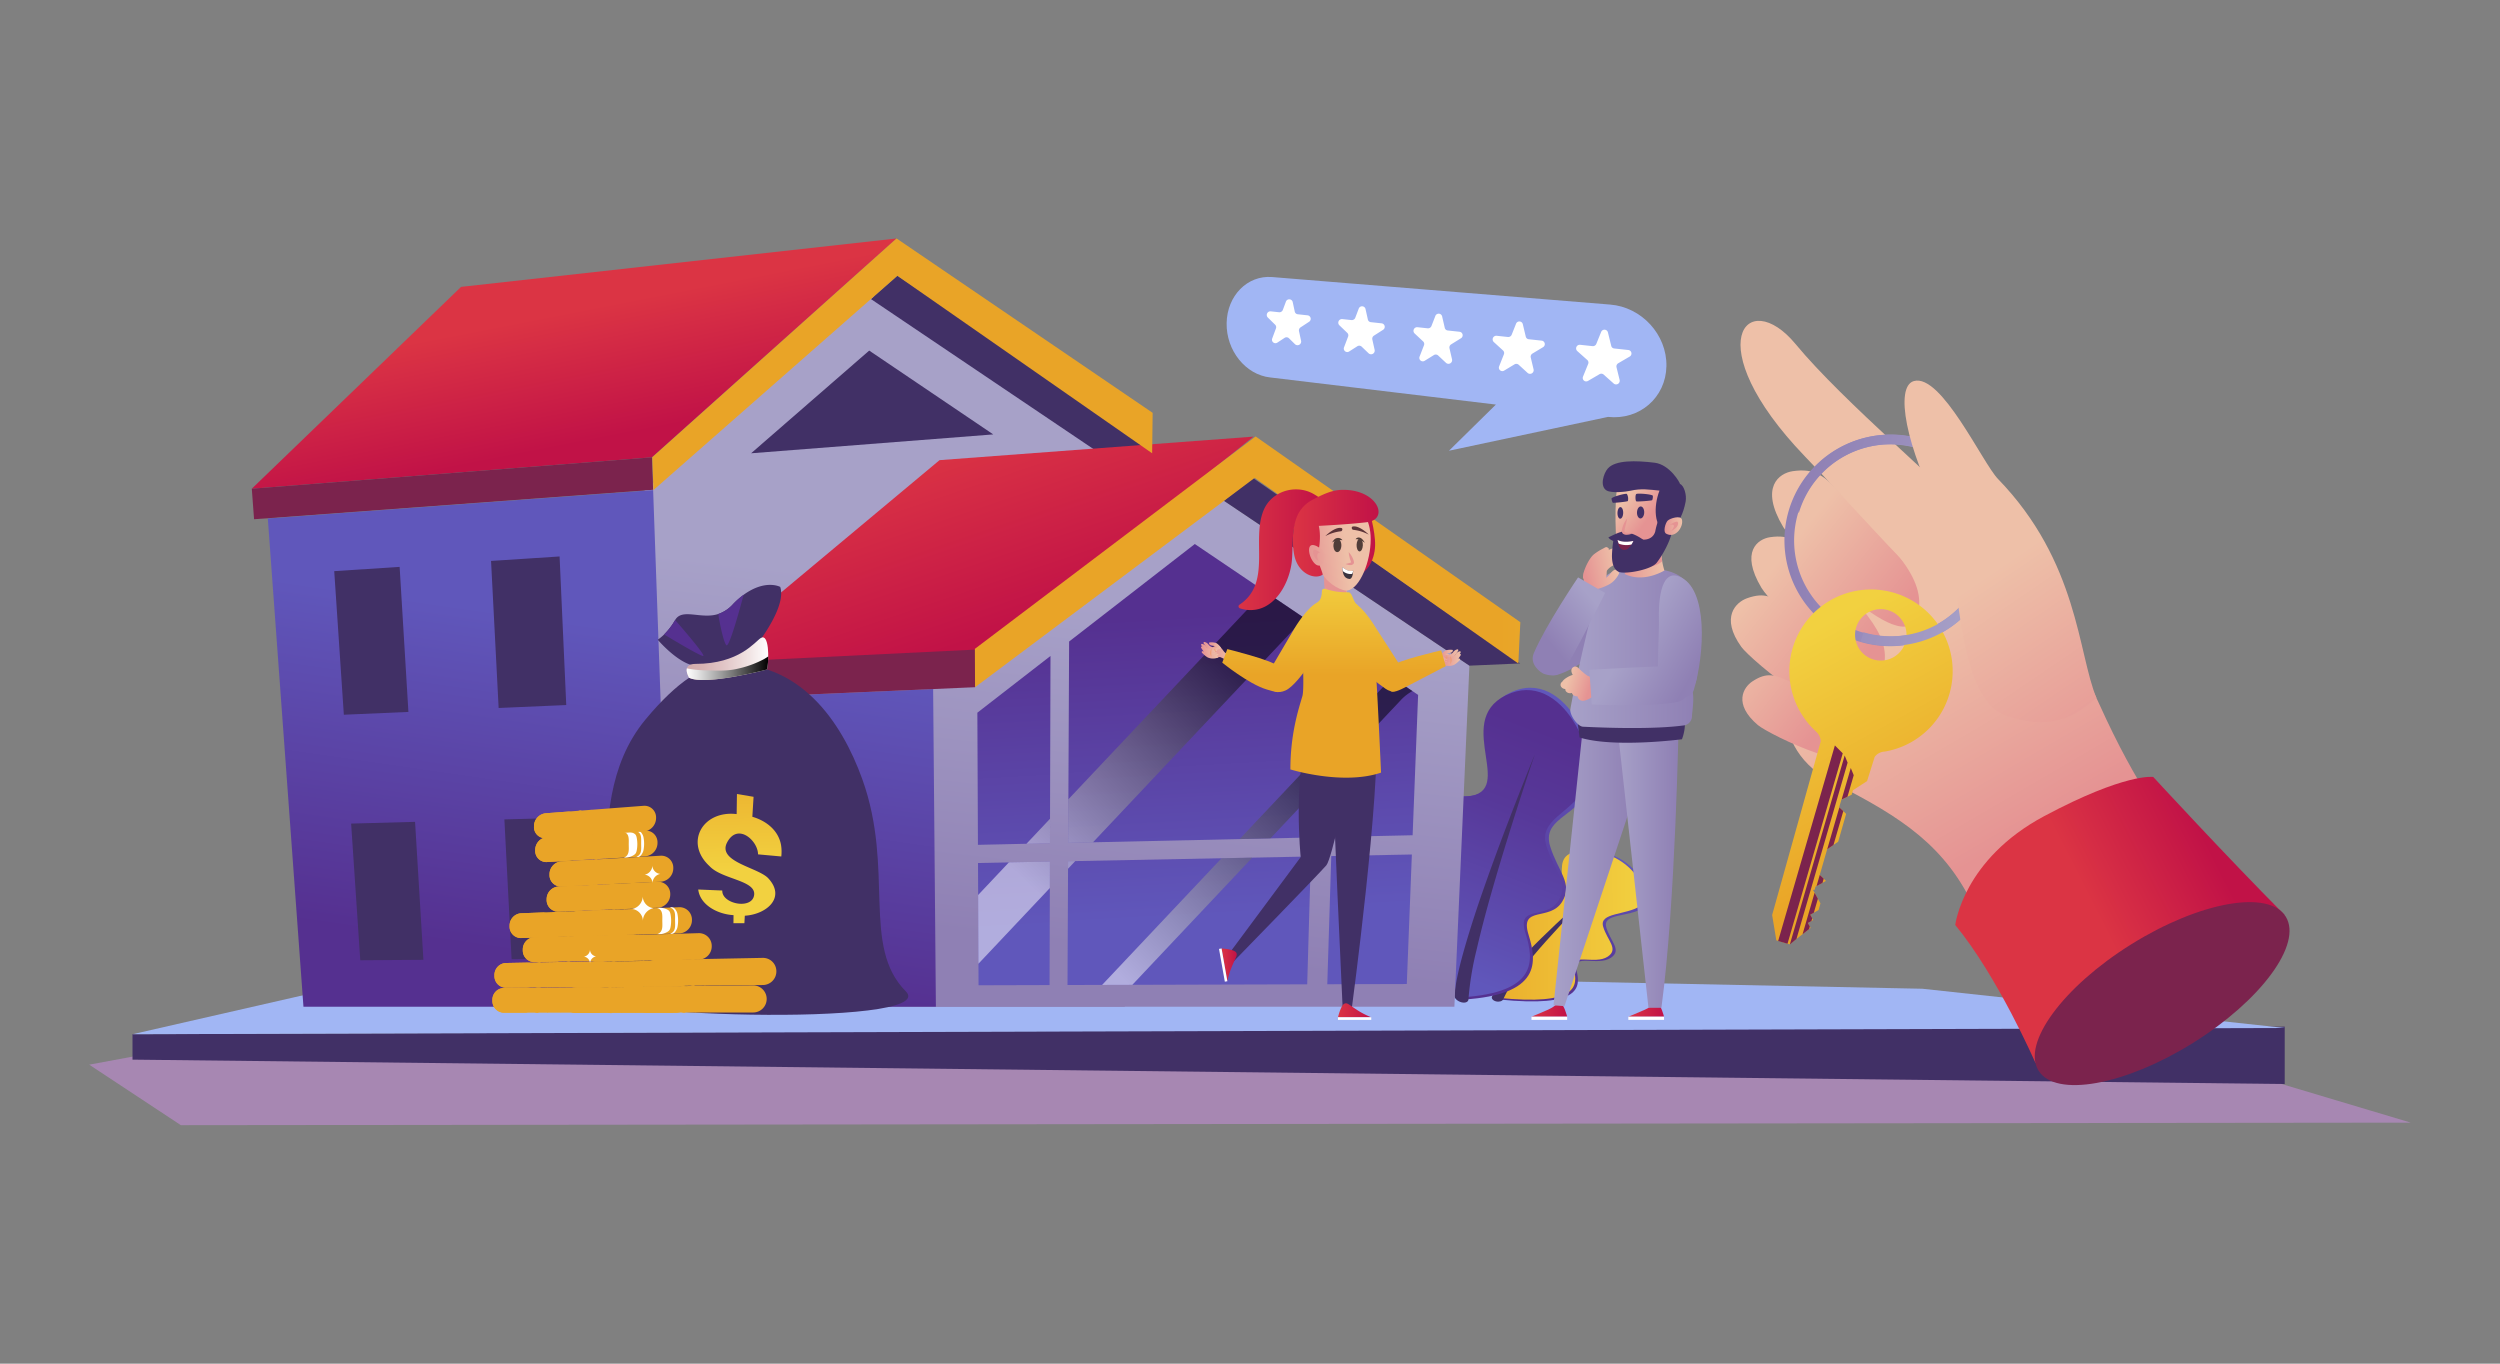 <svg xmlns="http://www.w3.org/2000/svg" xmlns:xlink="http://www.w3.org/1999/xlink" viewBox="0 0 1100 600"><rect x="0" y="0" width="1100" height="600" fill="#808080" stroke="none"/><defs><linearGradient id="a" x1="1175.038" x2="1161.638" y1="398.151" y2="465.242" gradientTransform="rotate(-.269 -3860.145 104029.62)" gradientUnits="userSpaceOnUse"><stop offset="0" stop-color="#6057bb"/><stop offset=".164" stop-color="#5e4fb2"/><stop offset=".683" stop-color="#573899"/><stop offset="1" stop-color="#553090"/></linearGradient><linearGradient id="f" x1="604.409" x2="689.537" y1="430.479" y2="430.479" gradientTransform="matrix(-1 .005 .005 1 1326.016 -26.374)" gradientUnits="userSpaceOnUse"><stop offset="0" stop-color="#f2d140"/><stop offset="1" stop-color="#e9a427"/></linearGradient><linearGradient id="h" x1="1114.962" x2="1089.411" y1="339.477" y2="467.409" gradientTransform="rotate(14.894 992.492 -1311.714) scale(1)" xlink:href="#a"/><linearGradient id="i" x1="1094.214" x2="1106.33" y1="460.42" y2="346.384" gradientTransform="rotate(14.894 992.492 -1311.714) scale(1)" xlink:href="#a"/><linearGradient id="b" x1="378.849" x2="396.269" y1="406.766" y2="255.604" gradientUnits="userSpaceOnUse"><stop offset=".017" stop-color="#8f80b4"/><stop offset="1" stop-color="#a7a1c8"/></linearGradient><linearGradient id="e" x1="259.383" x2="248.243" y1="194.379" y2="137.566" gradientUnits="userSpaceOnUse"><stop offset=".002" stop-color="#c11247"/><stop offset="1" stop-color="#db3444"/></linearGradient><linearGradient id="c" x1="195.16" x2="216.441" y1="414.774" y2="268.044" gradientUnits="userSpaceOnUse"><stop offset="0" stop-color="#553090"/><stop offset="1" stop-color="#6057bb"/></linearGradient><linearGradient id="j" x1="519.403" x2="536.801" y1="423.831" y2="272.86" xlink:href="#b"/><linearGradient id="k" x1="600.92" x2="608.511" y1="265.96" y2="398.39" xlink:href="#c"/><linearGradient id="l" x1="594.703" x2="602.29" y1="266.523" y2="398.864" xlink:href="#c"/><linearGradient id="m" x1="521.842" x2="529.433" y1="270.649" y2="403.073" xlink:href="#c"/><linearGradient id="n" x1="515.613" x2="523.169" y1="271.875" y2="403.678" xlink:href="#c"/><linearGradient id="o" x1="443.117" x2="450.718" y1="275.425" y2="408.027" xlink:href="#c"/><linearGradient id="p" x1="438.789" x2="446.376" y1="275.987" y2="408.328" xlink:href="#c"/><linearGradient id="d" x1="493.582" x2="587.315" y1="430.723" y2="332.248" gradientUnits="userSpaceOnUse"><stop offset="0" stop-color="#fff"/><stop offset="1"/></linearGradient><linearGradient id="q" x1="450.396" x2="544.035" y1="387.096" y2="288.72" xlink:href="#d"/><linearGradient id="r" x1="493.602" x2="587.39" y1="430.456" y2="331.924" xlink:href="#d"/><linearGradient id="s" x1="457.224" x2="550.998" y1="393.961" y2="295.444" xlink:href="#d"/><linearGradient id="t" x1="493.834" x2="587.314" y1="430.714" y2="332.505" xlink:href="#d"/><linearGradient id="u" x1="446.006" x2="539.794" y1="382.442" y2="283.909" xlink:href="#d"/><linearGradient id="v" x1="450.734" x2="544.929" y1="387.547" y2="288.587" xlink:href="#d"/><linearGradient id="w" x1="441.115" x2="413.458" y1="277.724" y2="196.247" xlink:href="#e"/><linearGradient id="x" x1="352.364" x2="373.656" y1="439.095" y2="292.293" xlink:href="#c"/><linearGradient id="y" x1="428.947" x2="668.949" y1="247.206" y2="247.206" xlink:href="#f"/><linearGradient id="z" x1="286.998" x2="507.167" y1="160.275" y2="160.275" xlink:href="#f"/><linearGradient id="A" x1="1162.697" x2="1189.66" y1="272.414" y2="269.35" gradientTransform="matrix(-1 0 0 1 1841.598 0)" xlink:href="#b"/><linearGradient id="B" x1="1109.431" x2="1125.128" y1="444.241" y2="444.241" gradientTransform="matrix(-1 0 0 1 1841.598 0)" xlink:href="#e"/><linearGradient id="C" x1="1152.045" x2="1167.742" y1="444.241" y2="444.241" gradientTransform="matrix(-1 0 0 1 1841.598 0)" xlink:href="#e"/><linearGradient id="D" x1="1067.917" x2="1104.385" y1="380.006" y2="380.006" gradientTransform="matrix(-1 0 0 1 1787.922 0)" xlink:href="#b"/><linearGradient id="E" x1="1049.308" x2="1076.55" y1="380.366" y2="380.366" gradientTransform="matrix(-1 0 0 1 1787.922 0)" xlink:href="#b"/><linearGradient id="F" x1="1094.827" x2="1150.667" y1="285.052" y2="285.052" gradientTransform="matrix(-1 0 0 1 1841.598 0)" xlink:href="#b"/><linearGradient id="g" x1="849.188" x2="837.034" y1="1573.644" y2="1581.917" gradientTransform="scale(1 -1) rotate(46.576 2900.538 502.127)" gradientUnits="userSpaceOnUse"><stop offset=".016" stop-color="#eec0a8"/><stop offset="1" stop-color="#e59393"/></linearGradient><linearGradient id="G" x1="849.958" x2="837.804" y1="1574.775" y2="1583.047" xlink:href="#g"/><linearGradient id="H" x1="852.169" x2="840.016" y1="1578.024" y2="1586.297" xlink:href="#g"/><linearGradient id="I" x1="852.365" x2="840.212" y1="1578.311" y2="1586.584" xlink:href="#g"/><linearGradient id="J" x1="851.477" x2="839.323" y1="1577.006" y2="1585.279" xlink:href="#g"/><linearGradient id="K" x1="847.804" x2="835.651" y1="1571.611" y2="1579.884" xlink:href="#g"/><linearGradient id="L" x1="804.995" x2="831.958" y1="1574.422" y2="1571.358" gradientTransform="scale(1 -1) rotate(46.576 2900.538 502.127)" xlink:href="#b"/><linearGradient id="M" x1="1109.259" x2="1128.192" y1="247.043" y2="247.043" gradientTransform="matrix(-1 0 0 1 1841.598 0)" xlink:href="#g"/><linearGradient id="N" x1="1128.598" x2="1117.453" y1="221.468" y2="229.741" gradientTransform="matrix(-1 0 0 1 1841.598 0)" xlink:href="#g"/><linearGradient id="O" x1="1132.496" x2="1121.352" y1="226.721" y2="234.993" gradientTransform="matrix(-1 0 0 1 1841.598 0)" xlink:href="#g"/><linearGradient id="P" x1="1101.433" x2="1109.202" y1="231.487" y2="231.487" gradientTransform="matrix(-1 0 0 1 1841.598 0)" xlink:href="#g"/><linearGradient id="Q" x1="942.605" x2="932.29" y1="959.843" y2="960.967" gradientTransform="scale(-1 1) rotate(-10.609 -3431.022 9419.3)" xlink:href="#g"/><linearGradient id="R" x1="49.091" x2="21.578" y1="311.219" y2="295.267" gradientTransform="translate(687.923)" xlink:href="#b"/><linearGradient id="S" x1="63.152" x2="35.638" y1="286.969" y2="271.017" gradientTransform="translate(687.923)" xlink:href="#b"/><linearGradient id="T" x1="513.717" x2="519.895" y1="290.027" y2="290.027" gradientTransform="matrix(-1 0 0 1 1152.478 0)" xlink:href="#g"/><linearGradient id="U" x1="510.831" x2="517.793" y1="287.653" y2="287.653" gradientTransform="matrix(-1 0 0 1 1152.478 0)" xlink:href="#g"/><linearGradient id="V" x1="509.732" x2="516.695" y1="289.642" y2="289.642" gradientTransform="matrix(-1 0 0 1 1152.478 0)" xlink:href="#g"/><linearGradient id="W" x1="510.026" x2="517.374" y1="291.4" y2="291.4" gradientTransform="matrix(-1 0 0 1 1152.478 0)" xlink:href="#g"/><linearGradient id="X" x1="509.773" x2="516.736" y1="288.497" y2="288.497" gradientTransform="matrix(-1 0 0 1 1152.478 0)" xlink:href="#g"/><linearGradient id="Y" x1="513.211" x2="518.506" y1="287.383" y2="287.383" gradientTransform="matrix(-1 0 0 1 1152.478 0)" xlink:href="#g"/><linearGradient id="Z" x1="602.771" x2="602.771" y1="275.475" y2="319.652" xlink:href="#f"/><linearGradient id="aa" x1="623.182" x2="623.182" y1="275.475" y2="319.652" xlink:href="#f"/><linearGradient id="ab" x1="549.13" x2="563.773" y1="444.536" y2="444.536" gradientTransform="matrix(-1 0 0 1 1152.478 0)" xlink:href="#e"/><linearGradient id="ac" x1="608.302" x2="614.985" y1="424.527" y2="424.527" gradientTransform="matrix(-1 0 0 1 1152.478 0)" xlink:href="#e"/><linearGradient id="ad" x1="587.718" x2="587.718" y1="275.475" y2="319.652" xlink:href="#f"/><linearGradient id="ae" x1="610.581" x2="620.039" y1="287.438" y2="287.438" gradientTransform="matrix(-1 0 0 1 1152.478 0)" xlink:href="#g"/><linearGradient id="af" x1="615.963" x2="622.926" y1="284.399" y2="284.399" gradientTransform="matrix(-1 0 0 1 1152.478 0)" xlink:href="#g"/><linearGradient id="ag" x1="617.061" x2="624.024" y1="286.387" y2="286.387" gradientTransform="matrix(-1 0 0 1 1152.478 0)" xlink:href="#g"/><linearGradient id="ah" x1="616.382" x2="623.73" y1="288.146" y2="288.146" gradientTransform="matrix(-1 0 0 1 1152.478 0)" xlink:href="#g"/><linearGradient id="ai" x1="617.02" x2="623.983" y1="285.244" y2="285.244" gradientTransform="matrix(-1 0 0 1 1152.478 0)" xlink:href="#g"/><linearGradient id="aj" x1="572.254" x2="572.254" y1="275.475" y2="319.651" xlink:href="#f"/><linearGradient id="ak" x1="551.092" x2="551.092" y1="275.474" y2="319.653" xlink:href="#f"/><linearGradient id="al" x1="559.776" x2="569.876" y1="259.817" y2="259.817" gradientTransform="matrix(-1 0 0 1 1152.478 0)" xlink:href="#g"/><linearGradient id="am" x1="579.362" x2="579.362" y1="275.4" y2="319.258" xlink:href="#f"/><linearGradient id="an" x1="588.377" x2="588.377" y1="275.475" y2="319.653" xlink:href="#f"/><linearGradient id="ao" x1="615.249" x2="620.546" y1="284.129" y2="284.129" gradientTransform="matrix(-1 0 0 1 1152.478 0)" xlink:href="#g"/><linearGradient id="ap" x1="570.794" x2="607.525" y1="241.876" y2="241.876" gradientTransform="matrix(-1 0 0 1 1152.478 0)" xlink:href="#e"/><linearGradient id="aq" x1="547.426" x2="567.288" y1="238.856" y2="238.856" gradientTransform="matrix(-1 0 0 1 1152.478 0)" xlink:href="#e"/><linearGradient id="ar" x1="559.914" x2="578.705" y1="240.712" y2="242.664" gradientTransform="matrix(-1 0 0 1 1152.478 0)" xlink:href="#g"/><linearGradient id="as" x1="545.923" x2="583.606" y1="234.6" y2="234.6" gradientTransform="matrix(-1 0 0 1 1152.478 0)" xlink:href="#e"/><linearGradient id="at" x1="559.349" x2="577.439" y1="242.862" y2="244.742" gradientTransform="matrix(-1 0 0 1 1152.478 0)" xlink:href="#g"/><linearGradient id="au" x1="302.131" x2="338.023" y1="289.827" y2="289.827" gradientUnits="userSpaceOnUse"><stop offset="0" stop-color="#d3abac"/><stop offset=".186" stop-color="#d7b2b3"/><stop offset=".455" stop-color="#e1c5c6"/><stop offset=".771" stop-color="#f1e4e4"/><stop offset="1" stop-color="#fff"/></linearGradient><linearGradient id="av" x1="302.132" x2="338.021" y1="294.029" y2="294.029" gradientUnits="userSpaceOnUse"><stop offset="0" stop-color="#fff"/><stop offset=".128" stop-color="#e5e5e5"/><stop offset=".404" stop-color="#a2a2a2"/><stop offset=".801" stop-color="#383838"/><stop offset="1"/></linearGradient><linearGradient id="aw" x1="316.102" x2="327.188" y1="272.83" y2="272.83" xlink:href="#a"/><linearGradient id="ax" x1="292.199" x2="309.508" y1="280.721" y2="280.721" xlink:href="#a"/><linearGradient id="ay" x1="325.433" x2="325.433" y1="404.506" y2="345.384" xlink:href="#f"/><linearGradient id="az" x1="224.217" x2="277.08" y1="406.475" y2="406.475" xlink:href="#f"/><linearGradient id="aA" x1="224.217" x2="240.486" y1="407.079" y2="407.079" xlink:href="#f"/><linearGradient id="aB" x1="241.327" x2="244.97" y1="406.784" y2="406.784" xlink:href="#f"/><linearGradient id="aC" x1="247.364" x2="249.194" y1="406.624" y2="406.624" xlink:href="#f"/><linearGradient id="aD" x1="253.874" x2="254.693" y1="406.435" y2="406.435" xlink:href="#f"/><linearGradient id="aE" x1="247.788" x2="303.065" y1="439.875" y2="439.875" xlink:href="#f"/><linearGradient id="aF" x1="247.788" x2="264.796" y1="440.033" y2="440.033" xlink:href="#f"/><linearGradient id="aG" x1="265.664" x2="269.483" y1="440.013" y2="440.013" xlink:href="#f"/><linearGradient id="aH" x1="271.975" x2="273.9" y1="439.988" y2="439.988" xlink:href="#f"/><linearGradient id="aI" x1="278.785" x2="279.638" y1="439.96" y2="439.96" xlink:href="#f"/><linearGradient id="aJ" x1="249.185" x2="304.459" y1="405.586" y2="405.586" xlink:href="#f"/><linearGradient id="aK" x1="249.185" x2="266.195" y1="406.218" y2="406.218" xlink:href="#f"/><linearGradient id="aL" x1="267.063" x2="270.879" y1="405.91" y2="405.91" xlink:href="#f"/><linearGradient id="aM" x1="273.373" x2="275.297" y1="405.742" y2="405.742" xlink:href="#f"/><linearGradient id="aN" x1="280.18" x2="281.035" y1="405.545" y2="405.545" xlink:href="#f"/><linearGradient id="aO" x1="257.071" x2="313.164" y1="416.852" y2="416.852" xlink:href="#f"/><linearGradient id="aP" x1="257.071" x2="274.33" y1="417.333" y2="417.333" xlink:href="#f"/><linearGradient id="aQ" x1="275.209" x2="279.086" y1="417.118" y2="417.118" xlink:href="#f"/><linearGradient id="aR" x1="281.613" x2="283.568" y1="416.997" y2="416.997" xlink:href="#f"/><linearGradient id="aS" x1="288.52" x2="289.388" y1="416.855" y2="416.855" xlink:href="#f"/><linearGradient id="aT" x1="249.238" x2="304.611" y1="428.529" y2="428.529" xlink:href="#f"/><linearGradient id="aU" x1="249.238" x2="266.278" y1="428.844" y2="428.844" xlink:href="#f"/><linearGradient id="aV" x1="267.148" x2="270.971" y1="428.73" y2="428.73" xlink:href="#f"/><linearGradient id="aW" x1="273.469" x2="275.397" y1="428.658" y2="428.658" xlink:href="#f"/><linearGradient id="aX" x1="280.288" x2="281.145" y1="428.573" y2="428.573" xlink:href="#f"/><linearGradient id="aY" x1="240.525" x2="294.91" y1="394.535" y2="394.535" xlink:href="#f"/><linearGradient id="aZ" x1="240.525" x2="257.262" y1="395.314" y2="395.314" xlink:href="#f"/><linearGradient id="ba" x1="258.122" x2="261.875" y1="394.913" y2="394.913" xlink:href="#f"/><linearGradient id="bb" x1="264.329" x2="266.221" y1="394.701" y2="394.701" xlink:href="#f"/><linearGradient id="bc" x1="271.027" x2="271.868" y1="394.454" y2="394.454" xlink:href="#f"/><linearGradient id="bd" x1="216.654" x2="268.93" y1="439.939" y2="439.939" xlink:href="#f"/><linearGradient id="be" x1="216.654" x2="232.741" y1="440.09" y2="440.09" xlink:href="#f"/><linearGradient id="bf" x1="233.575" x2="237.175" y1="440.071" y2="440.071" xlink:href="#f"/><linearGradient id="bg" x1="239.545" x2="241.354" y1="440.047" y2="440.047" xlink:href="#f"/><linearGradient id="bh" x1="245.983" x2="246.792" y1="440.019" y2="440.019" xlink:href="#f"/><linearGradient id="bi" x1="235.495" x2="289.304" y1="372.374" y2="372.374" xlink:href="#f"/><linearGradient id="bj" x1="235.495" x2="252.054" y1="373.451" y2="373.451" xlink:href="#f"/><linearGradient id="bk" x1="252.906" x2="256.618" y1="372.868" y2="372.868" xlink:href="#f"/><linearGradient id="bl" x1="259.051" x2="260.918" y1="372.566" y2="372.566" xlink:href="#f"/><linearGradient id="bm" x1="265.676" x2="266.509" y1="372.212" y2="372.212" xlink:href="#f"/><linearGradient id="bn" x1="241.789" x2="296.251" y1="383.287" y2="383.287" xlink:href="#f"/><linearGradient id="bo" x1="241.789" x2="258.549" y1="384.221" y2="384.221" xlink:href="#f"/><linearGradient id="bp" x1="259.407" x2="263.168" y1="383.728" y2="383.728" xlink:href="#f"/><linearGradient id="bq" x1="265.625" x2="267.521" y1="383.468" y2="383.468" xlink:href="#f"/><linearGradient id="br" x1="272.334" x2="273.176" y1="383.165" y2="383.165" xlink:href="#f"/><linearGradient id="bs" x1="217.555" x2="269.874" y1="428.75" y2="428.75" xlink:href="#f"/><linearGradient id="bt" x1="217.555" x2="233.655" y1="429.052" y2="429.052" xlink:href="#f"/><linearGradient id="bu" x1="234.49" x2="238.093" y1="428.941" y2="428.941" xlink:href="#f"/><linearGradient id="bv" x1="240.467" x2="242.275" y1="428.871" y2="428.871" xlink:href="#f"/><linearGradient id="bw" x1="246.909" x2="247.718" y1="428.791" y2="428.791" xlink:href="#f"/><linearGradient id="bx" x1="282.892" x2="341.605" y1="427.672" y2="427.672" xlink:href="#f"/><linearGradient id="by" x1="282.892" x2="300.955" y1="428.011" y2="428.011" xlink:href="#f"/><linearGradient id="bz" x1="301.863" x2="305.931" y1="427.887" y2="427.887" xlink:href="#f"/><linearGradient id="bA" x1="308.564" x2="310.621" y1="427.809" y2="427.809" xlink:href="#f"/><linearGradient id="bB" x1="315.794" x2="316.704" y1="427.717" y2="427.717" xlink:href="#f"/><linearGradient id="bC" x1="234.96" x2="288.674" y1="361.663" y2="361.663" xlink:href="#f"/><linearGradient id="bD" x1="234.96" x2="251.492" y1="362.885" y2="362.885" xlink:href="#f"/><linearGradient id="bE" x1="252.342" x2="256.047" y1="362.213" y2="362.213" xlink:href="#f"/><linearGradient id="bF" x1="258.476" x2="260.339" y1="361.868" y2="361.868" xlink:href="#f"/><linearGradient id="bG" x1="265.09" x2="265.922" y1="361.462" y2="361.462" xlink:href="#f"/><linearGradient id="bH" x1="278.92" x2="337.281" y1="439.541" y2="439.541" xlink:href="#f"/><linearGradient id="bI" x1="278.92" x2="296.873" y1="439.711" y2="439.711" xlink:href="#f"/><linearGradient id="bJ" x1="297.777" x2="301.818" y1="439.689" y2="439.689" xlink:href="#f"/><linearGradient id="bK" x1="304.439" x2="306.482" y1="439.662" y2="439.662" xlink:href="#f"/><linearGradient id="bL" x1="311.626" x2="312.529" y1="439.631" y2="439.631" xlink:href="#f"/><linearGradient id="bM" x1="230.035" x2="283.498" y1="417.217" y2="417.217" xlink:href="#f"/><linearGradient id="bN" x1="230.035" x2="246.487" y1="417.679" y2="417.679" xlink:href="#f"/><linearGradient id="bO" x1="247.335" x2="251.022" y1="417.472" y2="417.472" xlink:href="#f"/><linearGradient id="bP" x1="253.441" x2="255.293" y1="417.355" y2="417.355" xlink:href="#f"/><linearGradient id="bQ" x1="260.024" x2="260.853" y1="417.217" y2="417.217" xlink:href="#f"/><linearGradient id="bR" x1="746.338" x2="832.019" y1="317.167" y2="372.191" gradientTransform="rotate(27.008 866.25 483.646)" xlink:href="#g"/><linearGradient id="bS" x1="682.3" x2="738.372" y1="314.138" y2="325.405" gradientTransform="rotate(27.008 866.25 483.646)" xlink:href="#g"/><linearGradient id="bT" x1="677.627" x2="733.699" y1="337.393" y2="348.66" gradientTransform="rotate(27.008 866.25 483.646)" xlink:href="#g"/><linearGradient id="bU" x1="683.355" x2="733.666" y1="359.063" y2="369.173" gradientTransform="rotate(27.008 866.25 483.646)" xlink:href="#g"/><linearGradient id="bV" x1="687.809" x2="743.881" y1="286.721" y2="297.988" gradientTransform="rotate(27.008 866.25 483.646)" xlink:href="#g"/><linearGradient id="bW" x1="768.52" x2="850.083" y1="294.909" y2="347.289" gradientTransform="rotate(27.008 866.25 483.646)" xlink:href="#g"/><linearGradient id="bX" x1="517.593" x2="538.504" y1="1024.824" y2="971.152" gradientTransform="scale(1 -1) rotate(-84.318 -27.499 73.403)" xlink:href="#e"/><linearGradient id="bY" x1="702.923" x2="795.971" y1="253.845" y2="253.845" gradientTransform="rotate(-2.711 451.5 -1491.51)" xlink:href="#b"/><linearGradient id="bZ" x1="754.172" x2="828.087" y1="246.282" y2="320.197" gradientTransform="rotate(16.177 634.836 371.637)" xlink:href="#f"/><linearGradient id="ca" x1="672.844" x2="765.5" y1="263.532" y2="263.532" gradientTransform="rotate(16.648 863.805 636.87)" xlink:href="#b"/><linearGradient id="cb" x1="800.24" x2="884.642" y1="256.173" y2="310.376" gradientTransform="rotate(23.132 846.633 430.986)" xlink:href="#g"/></defs><g data-name="Layer 1"><polygon fill="#a787b2" points="39.255 468.455 79.582 495.078 1060.745 493.958 985.812 471.55 87.51 459.484 39.255 468.455"/><polygon fill="#413066" points="1005.272 476.975 58.301 466.24 58.301 455.059 1005.272 451.715 1005.272 476.975"/><polygon fill="#a1b6f4" points="1005.272 452.309 58.301 455.059 203.384 421.915 845.847 435.048 1005.272 452.309"/><path fill="url(#a)" d="M699.376,374.306c-22.08-.212.659,21.276-23.022,15.891-26.738-6.08-23.414,1.102-14.904,13.778,7.676,11.434-9.136,5.492-19.902,9.736-10.888,4.291,18.219,26.081,18.219,26.081,35.575,3.628,35.798-5.3,33.9-12.752-2.02-7.935,9.306-1.674,15.143-5.634,4.967-3.371-.217-7.146-2.013-13.27-1.89-6.439,9.709-4.424,16.062-8.6C729.241,395.343,719.889,374.502,699.376,374.306Z"/><path fill="url(#f)" d="M697.905,374.382c-21.798-.206.745,20.979-22.673,15.658-26.393-5.996-23.101,1.079-14.671,13.583,7.613,11.294-9.005,5.414-19.62,9.594-10.732,4.227,18.053,25.802,18.053,25.802,35.22,3.648,35.401-5.195,33.492-12.575-2.031-7.852,9.205-1.645,14.966-5.559,4.902-3.329-.249-7.067-2.057-13.123-1.898-6.362,10.003-4.992,16.28-9.122C727.98,394.492,718.178,374.573,697.905,374.382Z"/><path fill="#413066" d="M678.122,412.853q-6.324,6.168-11.973,12.504c-3.683,4.184-7.182,8.364-9.633,13.035l-.015.028c-.414.846.354,1.82,1.706,2.179,1.341.354,2.759-.03,3.178-.861l.051-.101c.529-1.05,1-2.117,1.581-3.178l1.946-3.189,2.209-3.186c.761-1.067,1.593-2.117,2.391-3.185q4.983-6.417,10.717-12.809,5.786-6.48,12.039-12.98,6.338-6.577,13.071-13.167-7.241,6.186-14.095,12.46Q684.499,406.596,678.122,412.853Z"/><path fill="url(#h)" d="M699.207,347.932c7.263-12.383-9.419-55.541-34.844-43.099-24.676,12.074,6.93,45.614-20.073,45.507-28.081-.111-22.297,11.828-9.934,31.373,10.871,17.184-6.474,12.399-14.37,22.507-7.505,9.607,23.942,35.585,23.942,35.585,34.157-2.125,32.355-16.553,28.645-28.496-4.07-13.104,9.343-5.661,14.81-14.609,4.856-7.948-1.827-13.164-5.271-24.192C678.397,360.613,692.361,359.604,699.207,347.932Z"/><path fill="url(#i)" d="M697.555,346.591c7.123-12.27-9.967-52.899-34.89-40.708-24.2,11.84,7.015,44.747-19.569,44.645-27.627-.105-21.911,11.632-9.687,30.877,10.771,16.955-6.348,12.226-14.108,22.199-7.382,9.486,23.731,35.22,23.731,35.22,33.761-2.076,31.908-16.369,28.189-28.188-4.077-12.951,9.199-5.591,14.552-14.429,4.751-7.846-1.872-12.993-5.326-23.866C676.727,360.63,690.836,358.165,697.555,346.591Z"/><path fill="#413066" d="M652.656,391.492q-4.436,12.609-7.867,24.355c-2.154,7.487-4.068,14.676-4.876,22.061-.003.032-.006.071-.007.104-.039,1.168,1.321,2.494,3.027,2.968,1.695.471,3.112-.072,3.177-1.218l.003-.038a133.547,133.547,0,0,1,3.571-21.763q2.736-11.82,6.403-24.654,3.85-13.531,8.501-28.391c3.289-10.476,6.854-21.513,10.779-33.106-4.544,11.146-8.712,21.806-12.583,31.964Q657.279,378.235,652.656,391.492Z"/><polygon fill="url(#b)" points="280.273 218.804 288.604 442.965 494.914 442.965 497.404 206.481 382.104 128.98 280.273 218.804"/><polygon fill="#413066" points="330.484 199.44 437.03 191.14 382.45 154.255 330.484 199.44"/><polygon fill="url(#e)" points="110.789 215.025 286.862 201.216 394.485 104.922 202.879 126.219 110.789 215.025"/><polygon fill="#413066" points="383.225 131.594 486.164 200.98 511.54 199.109 394.839 121.348 383.225 131.594"/><polygon fill="#7b234d" points="111.788 228.462 287.37 215.507 286.862 201.216 110.789 215.025 111.788 228.462"/><polygon fill="url(#c)" points="133.523 442.965 295.462 442.965 287.375 215.639 117.838 228.14 133.523 442.965"/><polygon fill="url(#j)" points="410.577 303.179 411.791 442.965 639.928 442.965 646.538 292.891 526.213 212.065 410.577 303.179"/><polygon fill="url(#k)" points="586.018 368.29 621.553 367.506 623.969 305.759 588.7 281.928 586.018 368.29"/><polygon fill="url(#l)" points="584.007 433.072 618.992 432.971 621.222 375.976 585.758 376.671 584.007 433.072"/><polygon fill="url(#m)" points="470.411 282.268 469.995 370.853 577.044 368.488 579.731 275.866 525.717 239.367 470.411 282.268"/><polygon fill="url(#n)" points="469.702 433.407 575.17 433.099 576.802 376.847 469.957 378.941 469.702 433.407"/><polygon fill="url(#o)" points="430.291 371.729 461.983 371.029 462.219 288.622 430.039 313.58 430.291 371.729"/><polygon fill="url(#p)" points="430.56 433.522 461.804 433.431 461.96 379.098 430.326 379.719 430.56 433.522"/><path d="M616.457,307.945a19.948,19.948,0,0,1,5.019-3.871l-8.938-6.039-25.166,26.688-.451,14.547Z" style="mix-blend-mode:screen" fill="url(#d)" opacity=".51"/><path d="M470.085,351.693l-.09,19.159,10.914-.241q46.515-49.329,93.032-98.658l-17.508-11.83Z" style="mix-blend-mode:screen" fill="url(#q)" opacity=".51"/><path d="M577.605,349.147l.421-14.514-32.583,34.554,13.548-.3Q568.299,359.017,577.605,349.147Z" style="mix-blend-mode:screen" fill="url(#r)" opacity=".51"/><path d="M473.112,378.88l-3.154.061-.016,3.3Q471.527,380.561,473.112,378.88Z" style="mix-blend-mode:screen" fill="url(#s)" opacity=".51"/><path d="M551.009,377.353l-13.515.265-52.566,55.745,13.302-.039Q524.619,405.339,551.009,377.353Z" style="mix-blend-mode:screen" fill="url(#t)" opacity=".51"/><polygon points="451.636 371.258 461.983 371.029 462.014 360.252 451.636 371.258" style="mix-blend-mode:screen" fill="url(#u)" opacity=".51"/><polygon points="430.387 393.792 430.518 424.049 461.927 390.741 461.96 379.098 443.909 379.452 430.387 393.792" style="mix-blend-mode:screen" fill="url(#v)" opacity=".51"/><polygon fill="url(#w)" points="306.396 291.805 432.812 287.405 551.552 192.106 413.403 202.461 306.396 291.805"/><polygon fill="#413066" points="538.5 220.314 646.538 292.891 668.841 291.918 551.318 210.319 538.5 220.314"/><polygon fill="url(#x)" points="325.345 442.965 411.791 442.965 410.577 303.179 311.463 307.5 325.345 442.965"/><polygon fill="#7b234d" points="306.903 307.698 429.023 302.374 432.806 285.645 306.396 291.805 306.903 307.698"/><polygon fill="#413066" points="151.288 314.483 179.701 313.245 175.839 249.427 147.06 251.302 151.288 314.483"/><polygon fill="#413066" points="219.4 311.514 249.152 310.217 246.216 244.843 216.061 246.808 219.4 311.514"/><polygon fill="#413066" points="158.518 422.513 186.303 422.32 182.628 361.61 154.493 362.379 158.518 422.513"/><polygon fill="#413066" points="225.103 422.052 254.165 421.851 251.376 359.732 221.929 360.537 225.103 422.052"/><polygon fill="url(#y)" points="428.947 285.491 429.023 302.374 552.056 210.268 668.061 291.952 668.949 273.771 552.466 192.038 428.947 285.491"/><polygon fill="url(#z)" points="286.998 201.184 287.511 215.629 394.839 121.348 506.943 199.448 507.167 181.653 394.485 104.922 286.998 201.184"/><path fill="#7b234d" d="M733.003,235.374c-.125.104-.251.208-.376.312-1.523-.026-3.057-.146-4.462-.145-3.741.002-7.482.005-11.224-.059q-2.045-.035-4.08-.107Z"/><path fill="url(#A)" d="M680.566,278.74c3.135-.5,24.3-27.604,24.3-27.604a82.359,82.359,0,0,0,9.206,16.623s-8.416,22.594-28.634,29.094C675.93,299.911,679.4,278.926,680.566,278.74Z"/><path fill="url(#B)" d="M729.167,441.264c1.689.785,3,6.078,3,6.078H716.47s3.677-1.464,7.291-3.076C727.893,442.422,727.845,440.649,729.167,441.264Z"/><rect width="15.697" height="1.405" x="716.47" y="447.342" fill="#fff"/><path fill="url(#C)" d="M686.553,441.264c1.69.785,3,6.078,3,6.078h-15.697s3.677-1.464,7.291-3.076C685.278,442.422,685.23,440.649,686.553,441.264Z"/><rect width="15.697" height="1.405" x="673.855" y="447.342" fill="#fff"/><polygon fill="url(#D)" points="720.005 317.311 717.967 353.511 688.374 442.701 683.537 442.342 696.776 317.311 720.005 317.311"/><path fill="url(#E)" d="M731.018,443.421h-5.693l-13.953-126.11h27.242S737.284,397.374,731.018,443.421Z"/><path fill="#413066" d="M693.963,316.234l47.384.747a19.99,19.99,0,0,1-1.29,8.297s-29.962,3.93-45.059-.795Z"/><path fill="url(#F)" d="M703.908,256.931c2.241-5.095,8.762-7.469,17.727-7.132,6.429.242,17.139.641,20.897,7.307,2.582,4.579,6.386,23.65.982,28.589,2.208.64,5.641,13.483.801,16.94,1.492,3.975.253,9.824.141,12.655a4.084,4.084,0,0,1-3.542,3.889c-13.548,1.845-35.062,1.046-44.406.57-2.446-.124-5.957-5.318-5.542-7.732C693.31,298.376,702.051,261.152,703.908,256.931Z"/><path fill="url(#g)" d="M706.168,256.068c-1.65,2.497-3.971,3.295-6.661,4.168-2.567.833-3.642-8.848-1.933-9.322.337-.552,1.081-2.824,2.422-3.274,1.637-.551,5.351-.106,6.661,2.522C707.373,251.596,706.6,255.414,706.168,256.068Z"/><path fill="url(#G)" d="M714.133,246.33a11.997,11.997,0,0,1-4.052,2.372,7.187,7.187,0,0,0-3.632,3.314,41.785,41.785,0,0,0-1.947,4.188c-.312.743-1.299.212-.988-.525.12-.288.244-.585.367-.88-.386.142-.765-.209-.692-.687.406-2.684,1.577-5.813,4.022-7.198a28.764,28.764,0,0,1,5.376-2.166C713.17,244.581,714.528,245.943,714.133,246.33Z"/><path fill="url(#H)" d="M707.523,245.328a7.18,7.18,0,0,0-3.633,3.313,41.865,41.865,0,0,0-1.947,4.188c-.312.743-1.299.212-.988-.525.12-.287.244-.585.367-.88-.385.142-.765-.209-.692-.687.406-2.684,1.577-5.813,4.022-7.198a25.283,25.283,0,0,1,4.933-2.247c.583-.168,1.764.964,1.624,1.216C710.309,244.136,709.059,244.623,707.523,245.328Z"/><path fill="url(#I)" d="M707.92,241.645c-.569,1.767-2.164,2.424-3.553,3.451a7.449,7.449,0,0,0-2.951,4.01,41.077,41.077,0,0,0-1.096,4.457.564.564,0,1,1-1.091-.275c.063-.303.126-.616.189-.927-.355.226-2.731,2.68-2.828,2.215-.529-2.516,2.401-8.642,4.559-10.53a23.834,23.834,0,0,1,4.417-2.79c.547-.295,1.13-.757,1.673-.389C707.441,241.005,708.009,241.372,707.92,241.645Z"/><path fill="url(#J)" d="M712.843,243.804a9.203,9.203,0,0,1-3.397,2.346,7.184,7.184,0,0,0-3.632,3.314,41.745,41.745,0,0,0-1.947,4.186c-.312.744-1.299.213-.988-.525.12-.287.244-.584.367-.879-.385.143-.765-.209-.692-.686.406-2.685,1.577-5.814,4.022-7.198a25.437,25.437,0,0,1,4.974-2.221C712.133,241.973,713.281,243.357,712.843,243.804Z"/><path fill="url(#K)" d="M712.376,252.345a10.963,10.963,0,0,1-4.02,4.597,23.448,23.448,0,0,1-7.173,2.587c-.457.051.951-1.51,1.009-1.867a.541.541,0,0,1-.181-.605c.819-2.205,2.916-1.855,4.658-2.889,1.755-1.041,2.315-3.033,4.055-3.551C711.093,250.508,712.626,251.732,712.376,252.345Z"/><path fill="url(#L)" d="M679.304,296.484c-1.303-.462-6.53-4.125-4.435-9.077,5.187-12.255,19.483-33.356,19.483-33.356l11.896,6.856s-14.881,29.862-17.723,33.273C685.68,297.594,682.525,297.626,679.304,296.484Z"/><path fill="url(#M)" d="M730.603,240.108a.522.522,0,0,0,.014.138,62.019,62.019,0,0,0,.758,6.732,27.51,27.51,0,0,0,.964,4.034s-9.074,5.688-17.445,1.557a27.545,27.545,0,0,0,.11-5.108,24.538,24.538,0,0,0-.358-2.961,22.031,22.031,0,0,0-.771-3.208c-.124-.399-.289-.826-.468-1.28h17.184A.586.586,0,0,0,730.603,240.108Z"/><path fill="#e59393" d="M730.603,240.108a.522.522,0,0,0,.014.138,62.019,62.019,0,0,0,.758,6.732,11.093,11.093,0,0,1-4.641,2.231c-3.264.703-7.752,0-11.73-1.748a24.538,24.538,0,0,0-.358-2.961,13.231,13.231,0,0,0-.771-3.208c-.124-.399-.289-.826-.468-1.28h17.184A.586.586,0,0,0,730.603,240.108Z"/><path fill="url(#N)" d="M733.565,214.232c5.351,7.617.724,19.815.724,19.815s-1.372,9.143-4.62,10.946c-3.249,1.803-14.646,1.956-17.065-.941-2.419-2.897-1.963-26.796-1.055-28.659S728.216,206.614,733.565,214.232Z"/><path fill="#413066" d="M728.002,203.591c6.8.822,11.295,8.999,11.202,9.36,1.7.557,3.04,4.783,2.474,7.764-2.125,11.166-7.798,13.12-8.865,12.821-4.945-1.386-5.376-10.603-2.635-17.669-4.362-.423-8.044-1.051-12.795.064-2.085.488-8.379,1.151-10.5-.127-3.149-1.898-1.26-7.648.586-9.7C710.818,202.378,719.744,202.593,728.002,203.591Z"/><path fill="#413066" d="M727.249 218.135a4.261 4.261 0 01-.279 1.933c-.07.232-6.849.785-7.055.494-.395-.557-.41-2.764.02-3.174C720.434 216.912 726.908 217.458 727.249 218.135zM715.832 217.338a4.239 4.239 0 01.437 3.106c-.164.315-6.58.957-6.676.742a4.293 4.293 0 01-.518-1.845C709.305 218.619 715.301 216.958 715.832 217.338zM722.35 222.944c.827.392 1.279 1.812 1.049 3.173-.228 1.33-1.04 2.205-1.861 1.965-.864-.257-1.43-1.653-1.211-3.138C720.546 223.43 721.477 222.532 722.35 222.944zM713.105 223.14c.678.124 1.153 1.323 1.093 2.677-.06 1.353-.634 2.425-1.313 2.407-.705-.021-1.249-1.214-1.188-2.673C711.758 224.091 712.401 223.009 713.105 223.14zM714.027 232.833c.1-.51 2.523-.399 2.638-.254 1.044 1.325 1.223 3.189 2.787 3.982 3.155 1.599 7.718 1.228 8.845-2.668a31.267 31.267 0 011.037-4.055.674.674 0 011.054-.136c.472.562 5.31 4.066 5.186 4.668-.791 3.829-3.839 9.628-6.596 13.218-2.273 2.961-12.594 4.896-15.982 4.234-2.938-.574-3.757-4.061-3.737-7.467a55.417 55.417 0 01.827-7.818C710.914 234.538 713.476 235.634 714.027 232.833z"/><path fill="#413066" d="M717.249,234.539a20.806,20.806,0,0,1,5.995,3.131c.505.582-4.736,1.503-8.445,1.278-3.709-.224-6.178-1.05-7.111-2.483,0,0,4.821-2.511,5.997-2.417C714.86,234.143,716.26,234.356,717.249,234.539Z"/><path fill="#7b234d" d="M718.689,238.002c-.957,1.917-2.321,4.524-4.634,3.889-2.313-.637-2.312-4.311-2.312-4.311C714.397,239.226,718.689,238.002,718.689,238.002Z"/><path fill="#fff" d="M718.689,238.002a11.533,11.533,0,0,1-.849,1.582,9.371,9.371,0,0,1-5.539-.357,6.111,6.111,0,0,1-.558-1.647C714.479,239.079,718.689,238.002,718.689,238.002Z"/><path fill="url(#O)" d="M718.332,234.679s-3.56.712-4.055-.551c-.496-1.263,1.685-6.032,1.685-6.032Z"/><path fill="#e59393" d="M715.962,228.096q-.233,1.354-.571,2.623c-.204.85-.447,1.695-.562,2.489-.062.4-.061.754.03.796a1.667,1.667,0,0,0,.872.385,23.861,23.861,0,0,0,2.602.29,6.297,6.297,0,0,1-2.699.623,2.316,2.316,0,0,1-1.576-.524,1.436,1.436,0,0,1-.417-.941,4.101,4.101,0,0,1,.025-.792A11.423,11.423,0,0,1,715.962,228.096Z"/><path fill="url(#P)" d="M740.018,228.515c.922,2.945-2.636,8.627-6.883,6.322-1.548-.84-.329-4.756.613-5.723C734.836,228,739.441,226.674,740.018,228.515Z"/><path fill="#e59393" d="M734.56,230.99s3.375-2.213,3.692-1.211c.622,1.956-2.156,3.571-2.952,3.854,0,0,1.552-1.701,1.151-2.433S734.56,230.99,734.56,230.99Z"/><path fill="#f29866" d="M663.631,307.422H663.625C663.665,307.409,663.658,307.412,663.631,307.422Z"/><path fill="url(#Q)" d="M692.018,296.948c-.784-1.302-1.015-2.926.566-3.572,1.275-.52,2.245.939,3.068,1.672.895.798,1.827,1.548,2.784,2.267a7.439,7.439,0,0,1,3.669,2.6c2.303,3.276-.085,6.168-3.104,7.668-1.251.621-2.784,1.23-4.033.256a1.968,1.968,0,0,1-.806-1.434c-1.199.009-2.367-.616-2.505-1.524a2.395,2.395,0,0,1-2.588-.634,1.444,1.444,0,0,1-.315-1.08,2.33,2.33,0,0,1-1.861-.993,1.62,1.62,0,0,1,.507-2.232C688.251,298.516,690.791,297.281,692.018,296.948Z"/><path fill="url(#R)" d="M745.824,299.693c.317,1.345-2.83,8.34-8.127,9.262-13.11,2.282-37.326,1.029-37.326,1.029l-1.069-15.263s35.183-2.07,39.589-1.529C743.302,293.733,745.038,296.367,745.824,299.693Z"/><path fill="url(#S)" d="M729.716,297.015c-.675-2.744.375-18.797.212-24.644-.151-5.416.098-22.156,8.872-18.725,13.046,5.104,11.193,34.65,6.433,50.023-1.497,4.831-7.226,3.025-11.987-1.235C729.883,299.424,729.985,298.112,729.716,297.015Z"/><path fill="url(#T)" d="M635.848,287.337a4.822,4.822,0,0,1,2.593,1.297,2.946,2.946,0,0,1-.64,3.425,2.747,2.747,0,0,1-1.862.658c-.326-.008-1.19-.397-1.504-.357-.428.053-2.567-1.147-1.605-2.668C633.677,288.599,634.385,287.392,635.848,287.337Z"/><path fill="url(#U)" d="M634.948,288.285a17.957,17.957,0,0,0,2.255-.129,3.309,3.309,0,0,0,2.149-1.162,3.123,3.123,0,0,1,1.933-1.292.313.313,0,0,1,.319.194c.147.326-.115.59-.293.852a11.492,11.492,0,0,1-1.642,2.067,4.355,4.355,0,0,1-3.994.565.318.318,0,0,1-.193-.492c-.156.002-.314.004-.466.006C634.625,288.9,634.554,288.292,634.948,288.285Z"/><path fill="url(#V)" d="M636.047,290.274a18.289,18.289,0,0,0,2.254-.129,3.312,3.312,0,0,0,2.149-1.163,3.12,3.12,0,0,1,1.933-1.291.314.314,0,0,1,.32.194c.147.326-.115.589-.294.851a11.454,11.454,0,0,1-1.641,2.068,4.355,4.355,0,0,1-3.994.565.318.318,0,0,1-.193-.492c-.156.002-.314.004-.467.007C635.723,290.89,635.651,290.28,636.047,290.274Z"/><path fill="url(#W)" d="M635.428,290.947a18.497,18.497,0,0,0,2.229.357,3.309,3.309,0,0,0,2.349-.676,3.123,3.123,0,0,1,2.165-.847.316.316,0,0,1,.271.259c.074.351-.239.551-.469.768a11.45,11.45,0,0,1-2.047,1.668,5.639,5.639,0,0,1-4.621.104c-.213-.109.351-.797.516-.931-.153-.031-.308-.064-.457-.094C634.979,291.478,635.041,290.868,635.428,290.947Z"/><path fill="url(#X)" d="M636.006,289.131a18.303,18.303,0,0,0,2.255-.13,3.306,3.306,0,0,0,2.148-1.162,3.128,3.128,0,0,1,1.933-1.292.316.316,0,0,1,.32.194c.147.327-.115.59-.294.852a11.448,11.448,0,0,1-1.641,2.067,4.355,4.355,0,0,1-3.994.565.317.317,0,0,1-.193-.492c-.156.002-.313.004-.467.006C635.682,289.746,635.611,289.137,636.006,289.131Z"/><path fill="#f29866" d="M638.178 292.244a13.744 13.744 0 00-.076-3.668A3.437 3.437 0 01638.178 292.244zM636.493 288.354a1.072 1.072 0 01.311.978c-.124.438-1.161 1.185-1.161 1.185A2.12 2.12 0 00636.493 288.354z"/><path fill="url(#Y)" d="M636.04,286.201a7.247,7.247,0,0,1,2.935-.273.309.309,0,0,1,.281.396c-.357,1.215-1.605.817-2.486,1.286-.875.465-1.262,1.43-2.391,1.212a.907.907,0,0,1-.345-.651A6.518,6.518,0,0,1,636.04,286.201Z"/><path fill="url(#Z)" d="M592.153,264.549c5.245-1.96,13.354,11.921,13.354,11.921s9.697,14.931,11.893,18.58c2.194,3.649-1.846,12.182-7.771,7.996C577.026,280.012,589.34,265.6,592.153,264.549Z"/><path fill="url(#aa)" d="M634.124,286.147l2,6.967s-14.96,7.797-18.119,9.435c-4.039,2.094-5.811,2.22-6.409,1.261-1.331-2.137-2.387-7.966.382-10.601C614.745,290.575,634.124,286.147,634.124,286.147Z"/><path fill="#413066" d="M586.934,322.682l18.607-3.482c2.048,29.072-10.709,124.148-10.709,124.148h-4.08s-4.527-97.197-4.226-100.88C586.826,338.784,586.934,322.682,586.934,322.682Z"/><path fill="#413066" d="M575.963,321.565c12.875-5.809,25.671-1.605,25.671-1.605v17.887l-8.54,5.995s-7.047,34.037-9.504,36.898c-3.331,3.88-40.675,42.184-40.675,42.184l-1.409-4.297,30.8-41.505S568.775,342.612,575.963,321.565Z"/><path fill="url(#ab)" d="M591.564,441.616c1.233-.5,1.668.23,5.043,2.438a35.387,35.387,0,0,0,6.741,3.552H588.706S589.989,442.254,591.564,441.616Z"/><rect width="14.643" height="1.142" x="588.706" y="447.606" fill="#fff"/><path fill="url(#ac)" d="M543.891,419.087c.707,1.128.065,1.684-1.52,5.392a35.4,35.4,0,0,0-2.321,7.258l-2.556-14.418S542.987,417.647,543.891,419.087Z"/><rect width="1.142" height="14.643" x="537.638" y="417.306" fill="#fff" transform="rotate(-10.05 538.209 424.627)"/><path fill="url(#ad)" d="M571.98,275.976c-.898-2.54,6.597-9.567,8.67-10.81.449-.26.881-.484,1.261-.674.847-.415,1.451-.64,1.451-.64s1.918-.242,7.826-.639a5.595,5.595,0,0,1,4.354,2.125c5.356,5.701,11.117,16.962,11.014,20.262-.121,4.112-1.504,5.194-1.504,5.194.674,5.926,2.61,49.162,2.61,49.162-16.879,5.719-39.888-1.404-39.888-1.404,0-15.644,3.57-26.461,5.271-32.228C574.203,302.395,572.654,277.876,571.98,275.976Z"/><path fill="url(#ae)" d="M535.352,284.083c1.463.055,2.172,1.261,3.019,2.354.963,1.522,3.625,1.831,3.523,1.902-.703.496-.549,1.932-1.236,2.448-.159.12-3.465-1.63-3.892-1.683-.314-.039-1.178.35-1.504.357a2.759,2.759,0,0,1-1.863-.658,2.948,2.948,0,0,1-.639-3.425A4.812,4.812,0,0,1,535.352,284.083Z"/><path fill="url(#af)" d="M529.916,282.448a3.124,3.124,0,0,1,1.933,1.291,3.312,3.312,0,0,0,2.149,1.163,18.283,18.283,0,0,0,2.255.129c.395.007.323.615-.068.609-.152-.002-.31-.004-.467-.006a.318.318,0,0,1-.193.492,4.354,4.354,0,0,1-3.994-.566,11.436,11.436,0,0,1-1.641-2.068c-.178-.261-.441-.524-.293-.851A.314.314,0,0,1,529.916,282.448Z"/><path fill="url(#ag)" d="M528.818,284.437a3.125,3.125,0,0,1,1.933,1.292,3.307,3.307,0,0,0,2.149,1.162,18.112,18.112,0,0,0,2.255.13c.395.006.323.615-.067.608l-.467-.006a.317.317,0,0,1-.193.492,4.355,4.355,0,0,1-3.994-.566,11.464,11.464,0,0,1-1.641-2.067c-.178-.262-.441-.524-.293-.852A.315.315,0,0,1,528.818,284.437Z"/><path fill="url(#ah)" d="M529.03,286.528a3.121,3.121,0,0,1,2.164.847,3.309,3.309,0,0,0,2.349.675,18.163,18.163,0,0,0,2.229-.357c.387-.078.448.532.065.61-.149.03-.305.061-.457.094.165.134.728.821.516.931a5.644,5.644,0,0,1-4.622-.104,11.429,11.429,0,0,1-2.046-1.668c-.231-.217-.544-.417-.47-.768A.316.316,0,0,1,529.03,286.528Z"/><path fill="url(#ai)" d="M528.858,283.293a3.123,3.123,0,0,1,1.933,1.291,3.31,3.31,0,0,0,2.149,1.163,18.111,18.111,0,0,0,2.255.129c.395.007.323.615-.068.609-.152-.002-.309-.004-.466-.006a.318.318,0,0,1-.193.492,4.356,4.356,0,0,1-3.995-.565,11.459,11.459,0,0,1-1.641-2.068c-.178-.261-.441-.524-.294-.851A.316.316,0,0,1,528.858,283.293Z"/><path fill="#f29866" d="M533.023 288.99a3.436 3.436 0 01.076-3.668A13.738 13.738 0 00533.023 288.99zM535.558 287.263s-1.038-.746-1.161-1.185a1.075 1.075 0 01.311-.979A2.123 2.123 0 00535.558 287.263z"/><path fill="url(#aj)" d="M569.507,276.584s5.753-9.83,10.712-11.782c.57-.225,9.427,4.209,6.266,10.463-2.885,5.771-14.475,25.693-20.871,28.542-6.622,2.95-9.771-4.072-7.577-7.718C560.229,292.443,569.507,276.584,569.507,276.584Z"/><path fill="url(#ak)" d="M562.241,293.035c2.768,2.634,2.518,8.753,1.187,10.891-.598.959-1.726.74-6.085-.562-8.009-2.396-19.55-11.804-19.55-11.804l2.222-5.96S559.473,290.4,562.241,293.035Z"/><path fill="url(#al)" d="M592.66,264.236c-1.733,5.281-10.009.093-10.009.093.12-1.101.165-2.438.172-3.771.012-2.729-.155-5.452-.214-6.24a.827.827,0,0,0-.006-.127.704.704,0,0,0-.001-.09l10.1-1.075A65.204,65.204,0,0,0,592.66,264.236Z"/><path fill="#e59393" d="M592.585,255.894a18.118,18.118,0,0,0-.14,2.999c-.011.975.037,2.485.03,3.509-2.168,1.856-7.958-2.142-9.66-4.698-.082-2.779-.51-5.973-.51-5.973l10.429,2.956C592.674,255.116,592.618,255.519,592.585,255.894Z"/><path fill="url(#am)" d="M579.417,265.107c-.163-.01-.139-.015.004-.003Z"/><path fill="url(#an)" d="M581.653,260.013a1.031,1.031,0,0,1,1.304-.942,29.895,29.895,0,0,0,10.204,1.532c1.976-.131,2.158,4.505,4.157,5.604.238,1.78-2.602,8.24-5.878,6.873-2.279-.955-4.318-3.256-6.184-4.774-.867-.716-1.758-1.433-2.625-2.148a6.735,6.735,0,0,0-3.21-1.053C581.448,264.218,581.592,261.344,581.653,260.013Z"/><path fill="url(#ao)" d="M532.227,282.674a7.265,7.265,0,0,1,2.934.272,6.551,6.551,0,0,1,2.006,1.97.907.907,0,0,1-.345.652c-1.13.218-1.516-.747-2.391-1.212-.882-.469-2.129-.071-2.487-1.287A.309.309,0,0,1,532.227,282.674Z"/><path fill="url(#ap)" d="M545.377,266.065c14.287-9.503,5.147-28.23,10.59-41.498,3.387-8.275,13.562-11.523,21.371-7.567.518.26,3.817,2.143,3.576,2.522,2.297,1.538-.968,2.367-4.233,3.68a11.369,11.369,0,0,0-4.215,2.834c-4.925,5.269-3.214,14.426-4.146,21.578-1.089,8.379-6.15,17.967-14.201,20.282a14.408,14.408,0,0,1-8.552-.242A.878.878,0,0,1,545.377,266.065Z"/><path fill="url(#aq)" d="M605.044,240.061c-.189,6.441-3.662,13.612-11.118,13.891-2.538.095-8.735-14.104-8.735-14.104l17.025-16.089S605.233,233.621,605.044,240.061Z"/><path fill="url(#ar)" d="M603.104,237.293c0,9.698-4.676,21.559-10.208,22.524-2.09.364-8.22-2.307-11.236-7.594-3.018-5.287-4.522-15.348-2.508-19.954C586.269,215.998,603.104,219.106,603.104,237.293Z"/><path fill="#503d39" d="M588.817 237.169c.951.283 1.573 1.821 1.334 3.456-.243 1.668-1.27 2.656-2.229 2.202-.911-.431-1.408-1.996-1.154-3.494C587.017 237.869 587.912 236.905 588.817 237.169zM598.347 237.013c.775.024 1.374 1.337 1.308 2.944-.067 1.607-.775 2.8-1.552 2.655-.746-.136-1.269-1.457-1.204-2.948C596.966 238.175 597.597 236.994 598.347 237.013z"/><path fill="#503d39" d="M598.255 236.56c1.296.29 2.279 2.296 2.279 2.296s-2.246-1.907-4.08-1.57A1.575 1.575 0 01598.255 236.56zM588.409 236.721a2.241 2.241 0 012.268.986 6.299 6.299 0 00-4.519.999S586.908 236.895 588.409 236.721z"/><path fill="#e59393" d="M594.483,247.433c.01.045.014.024.021-.013.032-.022.049-.041.033-.046.016.005-.001.024-.033.046l-.021.013c-.002-.011-.003-.011-.006-.03-.033-.133-.087-.288-.137-.438a16.647,16.647,0,0,1-.92-4.018,9.543,9.543,0,0,1,2.154,3.628c.051.178.099.353.139.555a1.18,1.18,0,0,1-.212,1.003,1.785,1.785,0,0,1-1.338.506,4.606,4.606,0,0,1-2.132-.497c.702-.184,1.39-.333,1.98-.502A2.114,2.114,0,0,0,594.483,247.433Z"/><path fill="#e59393" d="M594.483,247.433l.021-.013C594.497,247.456,594.493,247.478,594.483,247.433Z"/><path fill="#3b343f" d="M595.398,251.072s-.038,3.868-1.751,3.667c-2.63-.309-2.912-2.989-3.008-5.242C590.64,249.497,593.158,252.001,595.398,251.072Z"/><path fill="#fff" d="M595.398,251.072a4.068,4.068,0,0,1-.473,1.453,5.173,5.173,0,0,1-4.072-1.244,9.612,9.612,0,0,1-.214-1.784S593.145,251.826,595.398,251.072Z"/><path fill="#5c3339" d="M590.25 232.337c.635.155.435 1.254-.189 1.424a19.082 19.082 0 00-6.856 2.105C582.967 235.985 587.369 231.628 590.25 232.337zM595.161 231.689c2.882-.709 7.283 3.648 7.045 3.53a19.06 19.06 0 00-6.856-2.106C594.726 232.943 594.527 231.845 595.161 231.689z"/><path fill="url(#as)" d="M571.07,226.394a14.598,14.598,0,0,1,5.869-6.172c6.521-3.549,9.997-4.611,13.59-4.685,15.658-.322,20.927,13.007,10.931,14.229-7.953.973-21.197,1.62-21.197,1.62,1.289,5.489-.306,11.871-.306,11.871a2.659,2.659,0,0,0-.578-.368c-.311,2.938,2.072,7.396,2.63,9.919-3.232,2.372-10.815-.055-12.54-8.591-.82-4.057-1.191-11.958,1.587-17.793C571.056,226.409,571.07,226.409,571.07,226.394Z"/><path fill="url(#at)" d="M581.948,242.207a5.095,5.095,0,0,1,.182,5.498c-2.828,4.056-7.027-3.623-5.981-6.829C576.983,238.321,580.866,241.027,581.948,242.207Z"/><path fill="#e59393" d="M580.92,243.287s-1.071-.432-1.315.916a3.961,3.961,0,0,0,.589,2.592,4.318,4.318,0,0,1-2.402-4.359C577.899,240.679,580.92,243.287,580.92,243.287Z"/><path fill="#413066" d="M327.188,261.711a34.199,34.199,0,0,0-4.712,4.162,15.428,15.428,0,0,1-6.37,4.259c-7.578,2.531-15.923-2.726-19.049,2.674a30.707,30.707,0,0,1-4.858,6.36,20.119,20.119,0,0,1-2.794,2.318s9.696,11.474,17.648,11.615c8.104.145,22.625-5.217,22.625-5.217s16.926-19.727,13.614-29.649C343.291,258.233,336.848,254.712,327.188,261.711Z"/><path fill="#413066" d="M379.443,342.927c-9.238-25.779-27.843-52.382-60.581-50.746-9.157.458-20.678,7.291-34.886,24.451-32.769,39.579-4.531,104.645-23.281,119.547-14.059,11.174,154.001,16.225,137.857,0C378.887,416.415,393.697,382.701,379.443,342.927Z"/><path fill="url(#au)" d="M334.764,280.721c-2.539,1.555-9.43,11.389-28.717,11.389-6.642,0-2.825,6.097-2.825,6.097,7.094,3.615,34.29-3.636,34.29-3.636C338.467,289.731,338.357,278.52,334.764,280.721Z"/><path d="M324.207,294.313c-4.268.972-8.453.769-12.777.656a47.089,47.089,0,0,1-9.206-.888c-.467,1.781.998,4.124.998,4.124,7.094,3.615,34.29-3.636,34.29-3.636a33.35,33.35,0,0,0,.508-5.729c-.651.443-1.32.858-2,1.241A44.705,44.705,0,0,1,324.207,294.313Z" style="mix-blend-mode:screen" fill="url(#av)"/><path fill="url(#aw)" d="M322.476,265.873a15.428,15.428,0,0,1-6.37,4.259c-.118.641,2.112,12.661,3.541,13.777,1.446,1.126,7.54-22.198,7.54-22.198A34.199,34.199,0,0,0,322.476,265.873Z"/><path fill="url(#ax)" d="M292.199,279.166c.367.2,15.672,9.485,17.188,9.47,1.553-.017-12.329-15.83-12.329-15.83A30.707,30.707,0,0,1,292.199,279.166Z"/><path fill="url(#ay)" d="M333.536,375.916l10.232.934a18.455,18.455,0,0,0-.126-5.137c-1.185-6.409-6.53-10.575-12.608-12.332.011-.181.417-6.791.54-8.792l-7.312-1.219c-.054,2.395-.115,8.724-.142,8.83-15.02-1.765-23.122,12.673-11.887,22.93,5.395,5.84,20.495,6.153,19.585,12.703-.914,6.576-14.328,3.899-14.002-2.007l-10.592-.439c.831,6.776,8.442,10.869,15.534,11.276-.001.087-.026,2.464-.038,3.536h4.816c.053-.954.149-2.685.182-3.283,9.36-.544,18.163-7.795,10.485-16.291-4.21-4.942-22.887-7.306-18.234-16.024C324.646,361.834,333.549,369.989,333.536,375.916Z"/><path fill="url(#az)" d="M271.719,400.21l-42.589,1.642a5.428,5.428,0,0,0-4.913,5.611,5.011,5.011,0,0,0,4.923,5.278l42.626-1.236a5.685,5.685,0,0,0,5.314-5.828A5.294,5.294,0,0,0,271.719,400.21Z"/><path d="M240.467,401.415l-11.338.436a5.428,5.428,0,0,0-4.911,5.611,5.011,5.011,0,0,0,4.923,5.278l11.346-.329a3.137,3.137,0,0,1-3.098-3.282l-.006-4.221A3.389,3.389,0,0,1,240.467,401.415Z" style="mix-blend-mode:multiply" fill="url(#aA)"/><path d="M242.964,403.533a3.244,3.244,0,0,1,1.982-2.291,2.281,2.281,0,0,0-1.776.275,3.521,3.521,0,0,0-1.352,1.524,3.64,3.64,0,0,0-.345,1.024,7.125,7.125,0,0,0-.106,1.018c-.032.602-.04,1.199-.041,1.801.003.601.012,1.198.044,1.798a7.235,7.235,0,0,0,.111,1.011,3.557,3.557,0,0,0,.346,1.005,3.271,3.271,0,0,0,1.359,1.432,2.23,2.23,0,0,0,1.782.152,2.973,2.973,0,0,1-1.989-2.159,4.377,4.377,0,0,1-.11-.709,5.775,5.775,0,0,1,.019-.78c.031-.603.036-1.202.039-1.804-.005-.602-.016-1.199-.048-1.8a5.702,5.702,0,0,1-.022-.778A4.515,4.515,0,0,1,242.964,403.533Z" style="mix-blend-mode:multiply" fill="url(#aB)"/><path d="M248.357,402.186c.142-.45.334-.955.81-1.107a.878.878,0,0,0-.693.287,2.584,2.584,0,0,0-.478.654,5.357,5.357,0,0,0-.492,1.541,23.146,23.146,0,0,0-.14,3.119,22.751,22.751,0,0,0,.154,3.11,5.09,5.09,0,0,0,.499,1.509,2.423,2.423,0,0,0,.481.627.815.815,0,0,0,.695.233c-.478-.12-.671-.612-.816-1.05a6.404,6.404,0,0,1-.234-1.431c-.024-.483-.01-.965.011-1.489l.018-1.537-.024-1.536c-.025-.522-.042-1.003-.018-1.491A6.351,6.351,0,0,1,248.357,402.186Z" style="mix-blend-mode:multiply" fill="url(#aC)"/><path d="M254.618,409.246c.049-.927.073-1.879.075-2.813-.009-.934-.039-1.884-.093-2.804l-.057-1.392c-.013-.231-.015-.467-.017-.698.018-.224-.033-.489.094-.67-.204.139-.237.424-.316.642-.067.231-.112.467-.158.701a14.081,14.081,0,0,0-.182,1.423c-.076.956-.081,1.884-.089,2.825.011.939.021,1.867.103,2.818.04.473.106.944.19,1.409.047.234.095.468.164.698.078.21.115.493.32.614-.125-.169-.079-.439-.096-.66-.001-.232.003-.465.013-.7Z" style="mix-blend-mode:multiply" fill="url(#aD)"/><path fill="url(#aE)" d="M297.44,434.072l-44.531.432a5.607,5.607,0,0,0,.03,11.174l44.57-.004a5.805,5.805,0,0,0-.069-11.602Z"/><path d="M264.756,434.389l-11.847.115a5.607,5.607,0,0,0,.03,11.174l11.857-.001a3.366,3.366,0,0,1-3.242-3.466l-.014-4.331A3.374,3.374,0,0,1,264.756,434.389Z" style="mix-blend-mode:multiply" fill="url(#aF)"/><path d="M267.373,436.636a3.211,3.211,0,0,1,2.066-2.292,2.398,2.398,0,0,0-1.857.23,3.489,3.489,0,0,0-1.411,1.522,3.665,3.665,0,0,0-.355,1.043,6.817,6.817,0,0,0-.111,1.041c-.032.617-.038,1.23-.042,1.847.007.613.018,1.227.052,1.847a7.467,7.467,0,0,0,.118,1.041,3.61,3.61,0,0,0,.365,1.037,3.52,3.52,0,0,0,1.423,1.513,2.403,2.403,0,0,0,1.861.213,3.22,3.22,0,0,1-2.083-2.278,4.438,4.438,0,0,1-.116-.734,6.145,6.145,0,0,1,.021-.797c.029-.621.036-1.235.038-1.849-.007-.618-.019-1.232-.055-1.849a5.541,5.541,0,0,1-.025-.8A4.45,4.45,0,0,1,267.373,436.636Z" style="mix-blend-mode:multiply" fill="url(#aG)"/><path d="M273.005,435.409c.148-.455.349-.967.848-1.108a.897.897,0,0,0-.726.271,2.574,2.574,0,0,0-.499.661,5.361,5.361,0,0,0-.51,1.567,33.044,33.044,0,0,0,.023,6.39,5.327,5.327,0,0,0,.526,1.563,2.518,2.518,0,0,0,.504.657.899.899,0,0,0,.729.267c-.499-.14-.705-.65-.855-1.105a6.412,6.412,0,0,1-.247-1.471c-.027-.504-.014-.994.009-1.535l.014-1.574-.03-1.577c-.024-.536-.043-1.03-.021-1.529A6.68,6.68,0,0,1,273.005,435.409Z" style="mix-blend-mode:multiply" fill="url(#aH)"/><path d="M279.565,442.84c.05-.946.074-1.923.072-2.882-.007-.959-.041-1.935-.099-2.883l-.063-1.428c-.013-.241-.015-.482-.018-.718.018-.228-.036-.502.093-.685-.21.137-.247.429-.326.646-.07.235-.117.478-.167.723a14.47,14.47,0,0,0-.186,1.448c-.078.98-.082,1.931-.088,2.899.014.966.026,1.918.113,2.897a13.986,13.986,0,0,0,.2,1.452c.052.241.1.482.172.718.084.221.123.513.335.647-.131-.185-.08-.457-.098-.685-.001-.238-.001-.48.009-.718Z" style="mix-blend-mode:multiply" fill="url(#aI)"/><path fill="url(#aJ)" d="M298.836,399.164l-44.529,1.717a5.584,5.584,0,0,0-5.122,5.737,5.181,5.181,0,0,0,5.154,5.393l44.568-1.293a5.862,5.862,0,0,0,5.552-5.967A5.484,5.484,0,0,0,298.836,399.164Z"/><path fill="url(#aK)" d="M266.153,400.424l-11.846.457a5.584,5.584,0,0,0-5.122,5.737,5.181,5.181,0,0,0,5.154,5.393l11.856-.344a3.244,3.244,0,0,1-3.244-3.357l-.015-4.314A3.486,3.486,0,0,1,266.153,400.424Z"/><path fill="url(#aL)" d="M268.769,402.588a3.325,3.325,0,0,1,2.066-2.344,2.433,2.433,0,0,0-1.856.282,3.621,3.621,0,0,0-1.41,1.56,3.699,3.699,0,0,0-.358,1.047,7.079,7.079,0,0,0-.107,1.04c-.032.612-.039,1.226-.04,1.841.004.611.016,1.225.048,1.839a7.688,7.688,0,0,0,.119,1.033,3.562,3.562,0,0,0,.365,1.024,3.379,3.379,0,0,0,1.423,1.466,2.374,2.374,0,0,0,1.861.155,3.075,3.075,0,0,1-2.082-2.207,4.119,4.119,0,0,1-.116-.725,5.652,5.652,0,0,1,.02-.798c.03-.616.037-1.232.036-1.844-.007-.614-.019-1.23-.055-1.84a5.763,5.763,0,0,1-.023-.799A4.302,4.302,0,0,1,268.769,402.588Z"/><path fill="#fff" d="M294.607,401.083c-.62-1.209-4.066-2.047-5.414-1.548,2.6.75,2.21,3.423,2.224,5.656.014,2.232.416,4.895-2.162,5.81,1.351.406,4.792-.666,5.397-1.915a3.804,3.804,0,0,0,.372-1.07,14.957,14.957,0,0,0-.032-5.889A3.51,3.51,0,0,0,294.607,401.083Z"/><path fill="#fff" d="M297.67,400.97c-.623-1.213-1.529-2.151-2.889-1.649,2.626.752,2.235,3.438,2.25,5.682.014,2.242.422,4.917-2.184,5.837,1.367.408,2.261-.594,2.869-1.847a3.761,3.761,0,0,0,.374-1.072,14.954,14.954,0,0,0-.034-5.904A3.571,3.571,0,0,0,297.67,400.97Z"/><path fill="url(#aM)" d="M274.403,401.202c.145-.458.347-.974.845-1.129a.923.923,0,0,0-.725.29,2.758,2.758,0,0,0-.498.674,5.35,5.35,0,0,0-.51,1.575,23.18,23.18,0,0,0-.143,3.189,22.933,22.933,0,0,0,.169,3.177,5.138,5.138,0,0,0,.524,1.546,2.516,2.516,0,0,0,.504.641.877.877,0,0,0,.727.237c-.499-.121-.704-.624-.855-1.075a6.363,6.363,0,0,1-.248-1.459c-.026-.498-.014-.987.008-1.522l.017-1.573-.032-1.573c-.024-.531-.042-1.021-.021-1.52A6.541,6.541,0,0,1,274.403,401.202Z"/><path fill="url(#aN)" d="M280.963,408.416c.049-.944.073-1.918.072-2.873-.009-.956-.044-1.927-.101-2.87l-.062-1.421c-.014-.239-.017-.477-.018-.714.016-.228-.037-.503.095-.685-.209.142-.248.43-.329.653-.07.24-.117.482-.167.721-.084.484-.15.971-.185,1.456-.078.978-.082,1.926-.088,2.888.014.962.028,1.91.115,2.88.041.486.111.965.198,1.443.052.239.102.475.175.711.084.218.121.505.335.632-.134-.173-.083-.449-.101-.676-.001-.241.001-.478.012-.716Z"/><path fill="url(#aO)" d="M307.454,410.586l-45.19,1.307a5.577,5.577,0,0,0-5.192,5.737,5.304,5.304,0,0,0,5.23,5.49l45.231-.874a5.86,5.86,0,0,0,5.631-5.969A5.62,5.62,0,0,0,307.454,410.586Z"/><path d="M274.281,411.545l-12.018.348a5.577,5.577,0,0,0-5.192,5.737,5.304,5.304,0,0,0,5.23,5.49l12.028-.232a3.321,3.321,0,0,1-3.291-3.417l-.018-4.351A3.482,3.482,0,0,1,274.281,411.545Z" style="mix-blend-mode:multiply" fill="url(#aP)"/><path d="M276.938,413.756a3.329,3.329,0,0,1,2.096-2.348,2.473,2.473,0,0,0-1.883.268,3.657,3.657,0,0,0-1.431,1.56,3.775,3.775,0,0,0-.361,1.053,7.606,7.606,0,0,0-.112,1.052c-.03.616-.036,1.232-.038,1.853.006.619.018,1.235.052,1.855a7.268,7.268,0,0,0,.121,1.044,3.582,3.582,0,0,0,.371,1.039,3.445,3.445,0,0,0,1.446,1.489,2.433,2.433,0,0,0,1.888.177,3.157,3.157,0,0,1-2.115-2.246,4.447,4.447,0,0,1-.117-.734,5.713,5.713,0,0,1,.017-.806c.03-.62.037-1.238.038-1.858-.007-.62-.019-1.237-.057-1.853a5.568,5.568,0,0,1-.024-.807A4.308,4.308,0,0,1,276.938,413.756Z" style="mix-blend-mode:multiply" fill="url(#aQ)"/><path d="M282.657,412.412c.147-.46.35-.981.855-1.134a.935.935,0,0,0-.735.29,2.63,2.63,0,0,0-.505.674,5.423,5.423,0,0,0-.516,1.584,23.132,23.132,0,0,0-.142,3.212,22.505,22.505,0,0,0,.173,3.208,5.139,5.139,0,0,0,.531,1.562,2.545,2.545,0,0,0,.512.65.901.901,0,0,0,.739.251c-.505-.131-.715-.637-.867-1.094a6.319,6.319,0,0,1-.252-1.474c-.028-.502-.015-.999.006-1.539l.015-1.585-.031-1.585c-.025-.535-.043-1.03-.023-1.537A6.589,6.589,0,0,1,282.657,412.412Z" style="mix-blend-mode:multiply" fill="url(#aR)"/><path d="M289.318,419.751c.046-.955.071-1.933.069-2.9-.008-.964-.044-1.94-.103-2.893l-.064-1.437c-.013-.239-.016-.481-.02-.721.019-.23-.035-.504.096-.689-.213.141-.25.438-.331.659-.071.238-.118.481-.168.722a14.661,14.661,0,0,0-.188,1.467c-.079.985-.081,1.942-.089,2.912.017.97.03,1.93.119,2.908a14.082,14.082,0,0,0,.204,1.455c.053.245.104.484.176.722.085.218.125.511.34.642-.133-.18-.082-.458-.101-.686-.001-.239-.001-.479.009-.719Z" style="mix-blend-mode:multiply" fill="url(#aS)"/><path fill="url(#aT)" d="M298.978,422.517l-44.608.858a5.469,5.469,0,0,0-5.132,5.657,5.316,5.316,0,0,0,5.163,5.51l44.647-.431a5.743,5.743,0,0,0,5.563-5.879A5.629,5.629,0,0,0,298.978,422.517Z"/><path d="M266.237,423.147l-11.867.229a5.469,5.469,0,0,0-5.132,5.657,5.316,5.316,0,0,0,5.163,5.51l11.877-.114a3.328,3.328,0,0,1-3.249-3.429l-.015-4.329A3.415,3.415,0,0,1,266.237,423.147Z" style="mix-blend-mode:multiply" fill="url(#aU)"/><path d="M268.856,425.368a3.246,3.246,0,0,1,2.069-2.312,2.416,2.416,0,0,0-1.86.248,3.533,3.533,0,0,0-1.412,1.537,3.672,3.672,0,0,0-.358,1.044,7.122,7.122,0,0,0-.108,1.041c-.032.617-.039,1.23-.04,1.847.004.616.016,1.23.048,1.845a7.633,7.633,0,0,0,.119,1.04,3.566,3.566,0,0,0,.365,1.033,3.464,3.464,0,0,0,1.426,1.499,2.392,2.392,0,0,0,1.865.191,3.164,3.164,0,0,1-2.086-2.255,4.187,4.187,0,0,1-.116-.729,5.639,5.639,0,0,1,.02-.801c.03-.617.037-1.232.036-1.849-.007-.617-.019-1.23-.055-1.848a5.866,5.866,0,0,1-.023-.799A4.293,4.293,0,0,1,268.856,425.368Z" style="mix-blend-mode:multiply" fill="url(#aV)"/><path d="M274.502,424.091c.145-.456.347-.973.846-1.119a.913.913,0,0,0-.726.277,2.67,2.67,0,0,0-.499.665,5.285,5.285,0,0,0-.511,1.571,32.802,32.802,0,0,0,.025,6.387,5.256,5.256,0,0,0,.525,1.562,2.565,2.565,0,0,0,.505.652.873.873,0,0,0,.729.253c-.5-.132-.705-.641-.856-1.093a6.481,6.481,0,0,1-.248-1.472c-.026-.5-.014-.99.007-1.527l.017-1.577-.032-1.576c-.024-.536-.042-1.029-.021-1.529A6.411,6.411,0,0,1,274.502,424.091Z" style="mix-blend-mode:multiply" fill="url(#aW)"/><path d="M281.073,431.453c.049-.946.073-1.923.072-2.882-.01-.959-.044-1.934-.101-2.878l-.062-1.43c-.014-.241-.017-.479-.018-.717.016-.229-.037-.502.095-.685-.21.138-.248.43-.33.652-.07.236-.117.478-.167.717-.085.484-.15.971-.186,1.457-.078.98-.082,1.931-.088,2.897.014.965.028,1.916.116,2.894.04.485.111.972.198,1.45.052.24.102.478.175.719.084.217.122.509.337.638-.134-.177-.084-.452-.102-.681-.002-.237.001-.475.012-.718Z" style="mix-blend-mode:multiply" fill="url(#aX)"/><path fill="url(#aY)" d="M289.383,387.966l-43.813,2.112a5.587,5.587,0,0,0-5.044,5.731,5.06,5.06,0,0,0,5.068,5.299l43.852-1.695a5.864,5.864,0,0,0,5.465-5.966A5.349,5.349,0,0,0,289.383,387.966Z"/><path d="M257.228,389.517l-11.659.561a5.587,5.587,0,0,0-5.044,5.731,5.06,5.06,0,0,0,5.068,5.299l11.668-.451a3.166,3.166,0,0,1-3.189-3.297l-.012-4.277A3.486,3.486,0,0,1,257.228,389.517Z" style="mix-blend-mode:multiply" fill="url(#aZ)"/><path d="M259.802,391.636a3.33,3.33,0,0,1,2.036-2.342,2.377,2.377,0,0,0-1.829.295,3.983,3.983,0,0,0-1.74,2.602,6.877,6.877,0,0,0-.109,1.029c-.032.61-.038,1.216-.038,1.824.003.608.014,1.214.047,1.821a7.253,7.253,0,0,0,.116,1.023,3.452,3.452,0,0,0,.358,1.01,3.266,3.266,0,0,0,1.399,1.443,2.335,2.335,0,0,0,1.833.136,3.001,3.001,0,0,1-2.05-2.171,4.245,4.245,0,0,1-.113-.717,6.019,6.019,0,0,1,.02-.79c.029-.611.038-1.218.038-1.827-.008-.609-.017-1.215-.051-1.823a5.438,5.438,0,0,1-.025-.788A4.348,4.348,0,0,1,259.802,391.636Z" style="mix-blend-mode:multiply" fill="url(#ba)"/><path d="M265.346,390.211c.145-.454.342-.971.834-1.126a.903.903,0,0,0-.713.294,2.644,2.644,0,0,0-.491.669,5.45,5.45,0,0,0-.504,1.565,23.524,23.524,0,0,0-.143,3.161,23.212,23.212,0,0,0,.164,3.15,5.063,5.063,0,0,0,.516,1.523,2.435,2.435,0,0,0,.496.629.853.853,0,0,0,.717.233c-.493-.116-.694-.612-.841-1.059a6.234,6.234,0,0,1-.243-1.442c-.026-.493-.013-.981.01-1.513l.015-1.558-.029-1.556c-.023-.529-.043-1.016-.019-1.51A6.629,6.629,0,0,1,265.346,390.211Z" style="mix-blend-mode:multiply" fill="url(#bb)"/><path d="M271.795,397.295c.049-.936.074-1.897.073-2.848-.007-.947-.039-1.909-.099-2.843l-.058-1.407c-.013-.237-.018-.472-.018-.706.018-.227-.034-.495.094-.677-.208.14-.245.429-.323.647-.069.238-.115.479-.166.719-.083.48-.147.96-.183,1.44-.077.97-.083,1.909-.089,2.862.015.952.026,1.892.111,2.854a14.168,14.168,0,0,0,.196,1.43c.051.236.099.469.169.698.082.216.121.502.33.627-.13-.175-.08-.448-.1-.672.001-.235.001-.475.013-.707Z" style="mix-blend-mode:multiply" fill="url(#bc)"/><path fill="url(#bd)" d="M263.631,434.297l-42.115.412a5.216,5.216,0,0,0-4.862,5.461,5.159,5.159,0,0,0,4.866,5.411l42.15-.008a5.65,5.65,0,0,0-.039-11.276Z"/><path d="M232.728,434.599l-11.212.11a5.216,5.216,0,0,0-4.862,5.461,5.159,5.159,0,0,0,4.866,5.411l11.221-.002a3.228,3.228,0,0,1-3.06-3.369l-.004-4.213A3.254,3.254,0,0,1,232.728,434.599Z" style="mix-blend-mode:multiply" fill="url(#be)"/><path d="M235.199,436.788a3.105,3.105,0,0,1,1.96-2.232,2.218,2.218,0,0,0-1.758.227,3.378,3.378,0,0,0-1.337,1.48,3.611,3.611,0,0,0-.338,1.012,6.994,6.994,0,0,0-.107,1.013c-.031.6-.038,1.196-.043,1.8.005.597.015,1.192.044,1.793a7.334,7.334,0,0,0,.11,1.012,3.575,3.575,0,0,0,.343,1.013,3.368,3.368,0,0,0,1.343,1.472,2.213,2.213,0,0,0,1.76.203,3.077,3.077,0,0,1-1.966-2.213,4.332,4.332,0,0,1-.108-.714,5.938,5.938,0,0,1,.021-.778c.029-.601.037-1.198.041-1.795-.007-.604-.015-1.201-.047-1.802a5.474,5.474,0,0,1-.023-.777A4.356,4.356,0,0,1,235.199,436.788Z" style="mix-blend-mode:multiply" fill="url(#bf)"/><path d="M240.531,435.596c.14-.442.33-.94.803-1.081a.846.846,0,0,0-.686.266,2.464,2.464,0,0,0-.473.644,5.213,5.213,0,0,0-.488,1.523,33.019,33.019,0,0,0,.008,6.214,5.34,5.34,0,0,0,.493,1.52,2.583,2.583,0,0,0,.476.64.836.836,0,0,0,.69.256c-.474-.136-.666-.63-.806-1.074a6.323,6.323,0,0,1-.23-1.435c-.025-.482-.011-.963.012-1.485l.017-1.531-.025-1.537c-.022-.519-.039-.998-.016-1.487A6.546,6.546,0,0,1,240.531,435.596Z" style="mix-blend-mode:multiply" fill="url(#bg)"/><path d="M246.717,442.818c.049-.92.074-1.865.075-2.799-.008-.936-.034-1.881-.09-2.803l-.054-1.392c-.011-.231-.015-.467-.015-.698.018-.221-.033-.488.091-.665-.2.132-.235.416-.313.632-.065.229-.111.464-.159.695-.08.474-.142.942-.178,1.415-.077.952-.083,1.878-.091,2.819.013.935.022,1.865.102,2.813.037.473.101.945.186,1.415.048.231.094.467.162.698.078.215.115.496.316.626-.125-.176-.076-.443-.095-.665.001-.233.002-.464.012-.695Z" style="mix-blend-mode:multiply" fill="url(#bh)"/><path fill="url(#bi)" d="M283.838,365.445l-43.351,2.917a5.673,5.673,0,0,0-4.993,5.785,4.9,4.9,0,0,0,5.012,5.16l43.388-2.507a5.952,5.952,0,0,0,5.409-6.019A5.182,5.182,0,0,0,283.838,365.445Z"/><path fill="#fff" d="M279.755,367.446c-.603-1.171-3.957-1.903-5.269-1.371,2.531.667,2.149,3.303,2.16,5.499.011,2.192.4,4.796-2.112,5.771,1.315.361,4.665-.788,5.256-2.032a3.872,3.872,0,0,0,.363-1.062,14.845,14.845,0,0,0-.026-5.788A3.4,3.4,0,0,0,279.755,367.446Z"/><path fill="#fff" d="M282.734,367.25c-.605-1.174-1.486-2.076-2.81-1.541,2.555.67,2.17,3.317,2.184,5.523.011,2.203.406,4.818-2.13,5.798,1.329.362,2.2-.646,2.793-1.895a3.839,3.839,0,0,0,.366-1.065,14.847,14.847,0,0,0-.027-5.802A3.415,3.415,0,0,0,282.734,367.25Z"/><path fill="url(#bj)" d="M252.025,367.586l-11.538.776a5.673,5.673,0,0,0-4.993,5.785,4.9,4.9,0,0,0,5.012,5.16l11.547-.668a3.064,3.064,0,0,1-3.153-3.208l-.01-4.245A3.541,3.541,0,0,1,252.025,367.586Z"/><path fill="url(#bk)" d="M254.57,369.645a3.395,3.395,0,0,1,2.015-2.365,2.378,2.378,0,0,0-1.808.33,4.066,4.066,0,0,0-1.724,2.611,7.57,7.57,0,0,0-.108,1.026c-.032.606-.038,1.207-.039,1.812.003.601.014,1.204.047,1.803a6.912,6.912,0,0,0,.114,1.017,3.365,3.365,0,0,0,.354.996,3.115,3.115,0,0,0,1.385,1.402,2.278,2.278,0,0,0,1.812.1,2.901,2.901,0,0,1-2.028-2.111,4.547,4.547,0,0,1-.112-.712,6.07,6.07,0,0,1,.02-.786c.03-.603.038-1.209.039-1.81-.004-.605-.015-1.205-.05-1.808a5.906,5.906,0,0,1-.025-.782A4.473,4.473,0,0,1,254.57,369.645Z"/><path fill="url(#bl)" d="M260.058,368.123c.144-.45.337-.967.824-1.133a.908.908,0,0,0-.706.309,2.631,2.631,0,0,0-.486.672,5.638,5.638,0,0,0-.499,1.565,22.876,22.876,0,0,0-.139,3.139,22.232,22.232,0,0,0,.159,3.122,4.893,4.893,0,0,0,.509,1.503,2.329,2.329,0,0,0,.49.611.815.815,0,0,0,.708.218c-.486-.105-.683-.595-.832-1.031a6.216,6.216,0,0,1-.239-1.431c-.026-.485-.012-.97.01-1.5l.015-1.543-.026-1.544c-.024-.524-.042-1.006-.02-1.497A6.631,6.631,0,0,1,260.058,368.123Z"/><path fill="url(#bm)" d="M266.435,375.035c.049-.93.073-1.888.074-2.827-.008-.939-.039-1.893-.095-2.819l-.059-1.395c-.012-.235-.016-.469-.018-.701.018-.229-.033-.49.093-.676-.205.144-.241.433-.32.651-.067.237-.114.476-.161.713a14.129,14.129,0,0,0-.183,1.437c-.079.963-.083,1.893-.091,2.842.014.944.025,1.877.108,2.831a13.502,13.502,0,0,0,.195,1.411c.048.233.099.467.166.692.083.213.121.497.327.612-.128-.17-.079-.439-.097-.661-.001-.233.001-.47.011-.704Z"/><path fill="url(#bn)" d="M290.715,376.511l-43.876,2.531a5.655,5.655,0,0,0-5.051,5.782,5.002,5.002,0,0,0,5.076,5.243l43.914-2.114a5.933,5.933,0,0,0,5.473-6.012A5.294,5.294,0,0,0,290.715,376.511Z"/><path d="M258.515,378.368l-11.675.674a5.655,5.655,0,0,0-5.051,5.782,5.002,5.002,0,0,0,5.076,5.243l11.685-.562a3.132,3.132,0,0,1-3.194-3.264l-.012-4.272A3.532,3.532,0,0,1,258.515,378.368Z" style="mix-blend-mode:multiply" fill="url(#bo)"/><path d="M261.092,380.465a3.389,3.389,0,0,1,2.037-2.363,2.433,2.433,0,0,0-1.831.318,4.022,4.022,0,0,0-1.74,2.611,7,7,0,0,0-.109,1.036c-.032.607-.038,1.215-.042,1.824.006.605.018,1.209.05,1.815a7.051,7.051,0,0,0,.116,1.022,3.445,3.445,0,0,0,.359,1.01,3.228,3.228,0,0,0,1.402,1.425,2.32,2.32,0,0,0,1.834.118,2.959,2.959,0,0,1-2.052-2.146,4.157,4.157,0,0,1-.114-.718,5.803,5.803,0,0,1,.021-.791c.029-.61.036-1.217.038-1.823-.008-.609-.018-1.218-.052-1.821a5.362,5.362,0,0,1-.025-.791A4.465,4.465,0,0,1,261.092,380.465Z" style="mix-blend-mode:multiply" fill="url(#bp)"/><path d="M266.644,378.988a1.551,1.551,0,0,1,.834-1.137.931.931,0,0,0-.714.304,2.657,2.657,0,0,0-.491.676,5.43,5.43,0,0,0-.505,1.57,32.62,32.62,0,0,0,.02,6.304,5.112,5.112,0,0,0,.516,1.518,2.472,2.472,0,0,0,.497.625.856.856,0,0,0,.72.226c-.494-.115-.695-.606-.842-1.047a6.173,6.173,0,0,1-.243-1.443c-.027-.492-.013-.98.009-1.511l.015-1.555-.029-1.555c-.024-.528-.042-1.014-.019-1.512A6.607,6.607,0,0,1,266.644,378.988Z" style="mix-blend-mode:multiply" fill="url(#bq)"/><path d="M273.103,386.01c.049-.936.073-1.9.073-2.848-.01-.949-.04-1.906-.1-2.84l-.059-1.408c-.012-.234-.016-.473-.017-.707.018-.227-.034-.491.094-.68-.208.144-.245.436-.325.656-.068.235-.115.477-.164.717-.082.48-.147.96-.183,1.441-.079.971-.083,1.909-.089,2.865.015.951.026,1.891.111,2.853a13.909,13.909,0,0,0,.196,1.423c.051.236.099.469.17.7.083.214.121.497.331.619-.13-.172-.08-.446-.1-.667.001-.235.002-.474.011-.709Z" style="mix-blend-mode:multiply" fill="url(#br)"/><path fill="url(#bs)" d="M264.572,422.91l-42.15.82a5.277,5.277,0,0,0-4.867,5.501,5.095,5.095,0,0,0,4.872,5.359l42.185-.416a5.525,5.525,0,0,0,5.262-5.711A5.381,5.381,0,0,0,264.572,422.91Z"/><path d="M233.642,423.513l-11.22.218a5.277,5.277,0,0,0-4.867,5.501,5.095,5.095,0,0,0,4.872,5.359l11.229-.11a3.189,3.189,0,0,1-3.063-3.337l-.004-4.209A3.291,3.291,0,0,1,233.642,423.513Z" style="mix-blend-mode:multiply" fill="url(#bt)"/><path d="M236.114,425.673a3.139,3.139,0,0,1,1.961-2.247,2.229,2.229,0,0,0-1.758.24,3.446,3.446,0,0,0-1.337,1.495,3.576,3.576,0,0,0-.342,1.014,6.8,6.8,0,0,0-.105,1.014c-.032.597-.04,1.195-.043,1.795.004.599.013,1.195.043,1.794a7.648,7.648,0,0,0,.11,1.011,3.622,3.622,0,0,0,.343,1.005,3.297,3.297,0,0,0,1.344,1.457,2.199,2.199,0,0,0,1.762.186,3.034,3.034,0,0,1-1.966-2.192,4.198,4.198,0,0,1-.109-.712,5.563,5.563,0,0,1,.021-.774c.027-.601.037-1.198.038-1.798-.005-.601-.015-1.2-.048-1.796a5.72,5.72,0,0,1-.02-.777A4.247,4.247,0,0,1,236.114,425.673Z" style="mix-blend-mode:multiply" fill="url(#bu)"/><path d="M241.452,424.429c.139-.442.331-.942.802-1.084a.849.849,0,0,0-.688.27,2.712,2.712,0,0,0-.473.646,5.334,5.334,0,0,0-.485,1.527A33.223,33.223,0,0,0,240.618,432a5.175,5.175,0,0,0,.492,1.515,2.497,2.497,0,0,0,.475.634.84.84,0,0,0,.69.247c-.473-.129-.664-.624-.807-1.066a6.477,6.477,0,0,1-.231-1.427c-.023-.483-.009-.963.012-1.485l.018-1.533-.026-1.535c-.021-.519-.038-.998-.016-1.483A6.517,6.517,0,0,1,241.452,424.429Z" style="mix-blend-mode:multiply" fill="url(#bv)"/><path d="M247.644,431.59c.049-.923.074-1.868.074-2.801-.006-.932-.036-1.88-.089-2.801l-.057-1.39c-.011-.231-.013-.462-.015-.693.018-.222-.032-.49.093-.666-.203.135-.236.415-.314.632-.067.232-.111.467-.159.699-.082.47-.144.943-.179,1.416-.076.952-.082,1.873-.09,2.814.011.938.021,1.863.102,2.811.037.475.103.943.185,1.412.048.233.096.465.163.695.077.215.114.494.317.623-.127-.172-.078-.439-.095-.661-0-.235.002-.467.014-.698Z" style="mix-blend-mode:multiply" fill="url(#bw)"/><path fill="url(#bx)" d="M335.61,421.465l-47.3.923a5.683,5.683,0,0,0-5.419,5.826,5.553,5.553,0,0,0,5.48,5.666l47.344-.47a5.984,5.984,0,0,0,5.889-6.061A5.899,5.899,0,0,0,335.61,421.465Z"/><path d="M300.882,422.143l-12.573.246a5.681,5.681,0,0,0-5.418,5.825,5.553,5.553,0,0,0,5.48,5.666l12.583-.125a3.483,3.483,0,0,1-3.453-3.529l-.026-4.456A3.553,3.553,0,0,1,300.882,422.143Z" style="mix-blend-mode:multiply" fill="url(#by)"/><path d="M303.664,424.428a3.375,3.375,0,0,1,2.19-2.382,2.626,2.626,0,0,0-1.971.257,3.665,3.665,0,0,0-1.492,1.584,3.602,3.602,0,0,0-.378,1.074,7.05,7.05,0,0,0-.113,1.073c-.032.631-.038,1.266-.037,1.9.005.634.019,1.265.058,1.899a7.354,7.354,0,0,0,.128,1.069,3.896,3.896,0,0,0,1.904,2.607,2.604,2.604,0,0,0,1.978.195,3.3,3.3,0,0,1-2.218-2.319,4.434,4.434,0,0,1-.126-.75,5.825,5.825,0,0,1,.018-.824c.032-.636.035-1.268.036-1.903-.009-.635-.023-1.27-.061-1.901a5.703,5.703,0,0,1-.028-.823A4.457,4.457,0,0,1,303.664,424.428Z" style="mix-blend-mode:multiply" fill="url(#bz)"/><path d="M309.646,423.103c.155-.469.366-.998.894-1.149a.983.983,0,0,0-.769.286,2.767,2.767,0,0,0-.528.686,5.366,5.366,0,0,0-.539,1.617,23.19,23.19,0,0,0-.14,3.292,22.944,22.944,0,0,0,.185,3.284,5.323,5.323,0,0,0,.561,1.607,2.683,2.683,0,0,0,.537.671.963.963,0,0,0,.773.261c-.531-.136-.748-.66-.911-1.128a6.505,6.505,0,0,1-.266-1.512c-.029-.516-.016-1.02.006-1.573l.012-1.624-.034-1.626a15.657,15.657,0,0,1-.027-1.571A6.436,6.436,0,0,1,309.646,423.103Z" style="mix-blend-mode:multiply" fill="url(#bA)"/><path d="M316.633,430.684c.05-.975.073-1.98.07-2.968-.014-.987-.051-1.991-.116-2.964l-.07-1.472c-.016-.249-.019-.493-.022-.738.019-.235-.04-.52.101-.706-.227.142-.261.443-.349.669-.074.247-.122.496-.173.741a14.284,14.284,0,0,0-.196,1.501c-.08,1.009-.081,1.988-.086,2.982.017.993.033,1.974.128,2.977a14.785,14.785,0,0,0,.218,1.496c.054.248.107.493.185.74.087.224.13.52.359.656-.14-.182-.09-.466-.11-.7-.002-.245.002-.494.011-.739Z" style="mix-blend-mode:multiply" fill="url(#bB)"/><path fill="url(#bC)" d="M283.221,354.55l-43.275,3.309a5.726,5.726,0,0,0-4.986,5.819,4.835,4.835,0,0,0,5.005,5.104l43.312-2.899a6.004,6.004,0,0,0,5.397-6.056A5.114,5.114,0,0,0,283.221,354.55Z"/><path d="M251.463,356.978l-11.519.881a5.724,5.724,0,0,0-4.984,5.818,4.835,4.835,0,0,0,5.005,5.104l11.527-.771a3.028,3.028,0,0,1-3.15-3.176l-.01-4.233A3.576,3.576,0,0,1,251.463,356.978Z" style="mix-blend-mode:multiply" fill="url(#bD)"/><path d="M254.003,359.006a3.438,3.438,0,0,1,2.012-2.376,2.391,2.391,0,0,0-1.805.346,3.744,3.744,0,0,0-1.371,1.583,3.682,3.682,0,0,0-.35,1.04,7.096,7.096,0,0,0-.107,1.025c-.032.602-.039,1.205-.041,1.808.003.603.014,1.201.047,1.802a7.07,7.07,0,0,0,.114,1.011,3.372,3.372,0,0,0,.352.99,3.116,3.116,0,0,0,1.382,1.387,2.281,2.281,0,0,0,1.811.084,2.85,2.85,0,0,1-2.023-2.089,4.297,4.297,0,0,1-.112-.707,5.747,5.747,0,0,1,.019-.784c.031-.605.036-1.206.038-1.81-.006-.603-.017-1.206-.05-1.804a5.669,5.669,0,0,1-.023-.78A4.516,4.516,0,0,1,254.003,359.006Z" style="mix-blend-mode:multiply" fill="url(#bE)"/><path d="M259.481,357.44a1.568,1.568,0,0,1,.822-1.138.93.93,0,0,0-.705.31,2.874,2.874,0,0,0-.485.679,5.518,5.518,0,0,0-.499,1.565,22.993,22.993,0,0,0-.139,3.134,22.34,22.34,0,0,0,.159,3.111,4.898,4.898,0,0,0,.508,1.498,2.312,2.312,0,0,0,.489.609.823.823,0,0,0,.707.208c-.485-.102-.682-.588-.83-1.025a6.204,6.204,0,0,1-.239-1.422c-.024-.487-.011-.968.011-1.494l.016-1.544-.026-1.543c-.026-.52-.043-1.001-.02-1.491A6.513,6.513,0,0,1,259.481,357.44Z" style="mix-blend-mode:multiply" fill="url(#bF)"/><path d="M265.848,364.28c.049-.929.073-1.885.074-2.822-.009-.938-.041-1.889-.096-2.809l-.059-1.395c-.013-.234-.016-.467-.018-.699.018-.225-.034-.492.095-.676-.207.146-.24.435-.321.653-.068.238-.113.477-.16.713a14.326,14.326,0,0,0-.184,1.436c-.076.962-.081,1.893-.088,2.837.013.942.024,1.872.107,2.82a14.129,14.129,0,0,0,.194,1.41c.048.232.097.462.167.693.08.208.117.487.326.605-.128-.165-.081-.438-.098-.659-.001-.233.003-.47.013-.703Z" style="mix-blend-mode:multiply" fill="url(#bG)"/><path fill="url(#bH)" d="M331.325,433.572l-47.018.463a5.747,5.747,0,0,0,.058,11.475l47.061-.01a5.964,5.964,0,0,0-.101-11.928Z"/><path d="M296.805,433.912l-12.498.123a5.747,5.747,0,0,0,.058,11.475l12.509-.002a3.511,3.511,0,0,1-3.43-3.558l-.025-4.448A3.499,3.499,0,0,1,296.805,433.912Z" style="mix-blend-mode:multiply" fill="url(#bI)"/><path d="M299.572,436.223a3.328,3.328,0,0,1,2.174-2.359,2.611,2.611,0,0,0-1.959.237,3.639,3.639,0,0,0-1.482,1.566,3.714,3.714,0,0,0-.377,1.069,7.344,7.344,0,0,0-.112,1.072c-.033.631-.039,1.264-.038,1.894.007.634.021,1.264.059,1.897a6.892,6.892,0,0,0,.126,1.069,3.955,3.955,0,0,0,1.893,2.62,2.58,2.58,0,0,0,1.963.218,3.339,3.339,0,0,1-2.203-2.337,4.545,4.545,0,0,1-.124-.753,5.847,5.847,0,0,1,.019-.822c.031-.635.037-1.266.034-1.9-.009-.631-.019-1.265-.059-1.895a5.894,5.894,0,0,1-.029-.824A4.38,4.38,0,0,1,299.572,436.223Z" style="mix-blend-mode:multiply" fill="url(#bJ)"/><path d="M305.516,434.959c.156-.467.364-.996.89-1.142a.967.967,0,0,0-.765.281,2.6,2.6,0,0,0-.523.68,5.239,5.239,0,0,0-.536,1.61,33.212,33.212,0,0,0,.041,6.564,5.36,5.36,0,0,0,.558,1.607,2.718,2.718,0,0,0,.534.675.962.962,0,0,0,.768.271c-.528-.143-.743-.665-.903-1.131a6.417,6.417,0,0,1-.265-1.516c-.03-.514-.017-1.022.004-1.573l.013-1.621-.034-1.62c-.028-.548-.05-1.055-.027-1.572A6.491,6.491,0,0,1,305.516,434.959Z" style="mix-blend-mode:multiply" fill="url(#bK)"/><path d="M312.459,442.593c.05-.976.073-1.976.069-2.965-.012-.985-.049-1.984-.113-2.959l-.069-1.471c-.015-.244-.019-.492-.02-.736.017-.234-.039-.513.099-.704-.221.141-.261.441-.346.668-.074.242-.122.49-.172.739a14.887,14.887,0,0,0-.194,1.491c-.081,1.007-.083,1.984-.087,2.977.018.992.034,1.974.127,2.977a14.18,14.18,0,0,0,.216,1.492c.054.251.105.496.183.74.089.225.132.524.356.662-.14-.186-.087-.469-.109-.703,0-.242.002-.49.012-.735Z" style="mix-blend-mode:multiply" fill="url(#bL)"/><path fill="url(#bM)" d="M278.072,411.107l-43.073,1.257a5.409,5.409,0,0,0-4.965,5.603,5.114,5.114,0,0,0,4.979,5.36l43.11-.846a5.669,5.669,0,0,0,5.374-5.819A5.407,5.407,0,0,0,278.072,411.107Z"/><path d="M246.463,412.029l-11.465.335a5.409,5.409,0,0,0-4.963,5.603,5.114,5.114,0,0,0,4.979,5.36l11.473-.226a3.202,3.202,0,0,1-3.134-3.334l-.008-4.249A3.379,3.379,0,0,1,246.463,412.029Z" style="mix-blend-mode:multiply" fill="url(#bN)"/><path d="M248.99,414.186a3.223,3.223,0,0,1,2.003-2.288,2.31,2.31,0,0,0-1.796.261,3.499,3.499,0,0,0-1.365,1.522,3.604,3.604,0,0,0-.348,1.027,7.152,7.152,0,0,0-.107,1.024c-.031.606-.039,1.208-.041,1.812.003.605.013,1.207.046,1.812a7.167,7.167,0,0,0,.113,1.018,3.593,3.593,0,0,0,.35,1.015,3.351,3.351,0,0,0,1.375,1.454,2.268,2.268,0,0,0,1.802.17,3.037,3.037,0,0,1-2.013-2.192,4.356,4.356,0,0,1-.111-.715,5.764,5.764,0,0,1,.019-.785c.031-.607.036-1.21.039-1.815-.006-.606-.017-1.208-.049-1.813a5.728,5.728,0,0,1-.023-.783A4.509,4.509,0,0,1,248.99,414.186Z" style="mix-blend-mode:multiply" fill="url(#bO)"/><path d="M254.443,412.879c.142-.452.337-.958.819-1.105a.881.881,0,0,0-.702.281,2.62,2.62,0,0,0-.483.654,5.363,5.363,0,0,0-.496,1.547,23.199,23.199,0,0,0-.14,3.14,22.894,22.894,0,0,0,.157,3.133,5.185,5.185,0,0,0,.505,1.524,2.5,2.5,0,0,0,.487.635.832.832,0,0,0,.704.242c-.483-.125-.679-.622-.826-1.064a6.466,6.466,0,0,1-.237-1.442c-.024-.487-.01-.972.011-1.499l.017-1.549-.025-1.547c-.026-.525-.042-1.01-.019-1.501A6.412,6.412,0,0,1,254.443,412.879Z" style="mix-blend-mode:multiply" fill="url(#bP)"/><path d="M260.778,420.047c.049-.934.073-1.891.075-2.832-.009-.941-.04-1.897-.095-2.824l-.059-1.402c-.013-.232-.015-.47-.018-.703.018-.224-.034-.492.094-.673-.206.137-.239.424-.319.644-.068.231-.113.47-.16.704a14.256,14.256,0,0,0-.184,1.432c-.076.962-.081,1.895-.088,2.843.012.947.022,1.881.105,2.84.04.476.107.951.193,1.421.048.235.096.472.166.703.079.213.116.499.324.623-.126-.172-.08-.443-.097-.667-.001-.233.003-.468.013-.704Z" style="mix-blend-mode:multiply" fill="url(#bQ)"/><path fill="#fff" d="M282.817 394.158a5.809 5.809 0 01-4.694 5.804 5.348 5.348 0 014.749 5.448 5.816 5.816 0 014.729-5.814A5.35 5.35 0 01282.817 394.158zM282.813 394.112c.001.013.003.029.004.046-.001-.017.001-.033.001-.047h-.003z"/><path fill="#fff" d="M282.869 405.454h.005c-.001-.014-.002-.03-.002-.044C282.872 405.424 282.869 405.44 282.869 405.454zM287.051 380.641a4.261 4.261 0 01-3.401 4.231 3.802 3.802 0 013.444 3.882 4.262 4.262 0 013.421-4.232A3.809 3.809 0 01287.051 380.641zM287.048 380.61c0 .011.003.019.003.03 0-.011.002-.021.001-.03h-.004zM287.09 388.787h.005c0-.014-.002-.019-.002-.033C287.093 388.768 287.09 388.774 287.09 388.787zM259.593 417.646a3.237 3.237 0 01-2.637 3.272 3.101 3.101 0 012.658 3.164 3.243 3.243 0 012.651-3.277A3.095 3.095 0 01259.593 417.646zM259.59 417.619a.079.079 0 01.003.026l.001-.026h-.004zM259.611 424.104h.004l-.001-.023A.056.056 0 01259.611 424.104z"/><path fill="url(#bR)" d="M953.931,362.633s-13.165-14.915-30.358-53.07c-28.325-62.862-77.76-91.675-90.831-97.248-13.07-5.573-38.145,35.875-42.891,61.068-4.746,25.193-13.835,55.366,17.678,71.43,29.02,14.792,48.87,27.37,61.705,55.795Z"/><path fill="url(#bS)" d="M798.537,245.709c-7.06-7.541-10.844-10.638-19.709-9.342-5.305.775-13.345,6.252-3.783,22.285,4.024,6.747,48.106,54.496,53.612,35.224C833.011,278.634,816.478,264.872,798.537,245.709Z"/><path fill="url(#bT)" d="M787.069,268.242c-6.765-5.69-10.349-7.862-18.379-5.007-4.807,1.708-11.906,8.296-2.496,21.41,3.959,5.519,46.219,41.668,50.415,22.735C819.928,292.409,804.257,282.703,787.069,268.242Z"/><path fill="url(#bU)" d="M788.093,300.231c-7.12-3.492-10.711-4.607-17.087-.384-3.816,2.528-8.572,9.8,2.459,19.184,4.643,3.949,49.263,26.283,48.82,8.89C821.935,314.164,806.188,309.103,788.093,300.231Z"/><path fill="url(#bV)" d="M810.505,217.618c-7.782-8.312-11.952-11.725-21.724-10.297-5.848.855-14.709,6.892-4.17,24.564,4.435,7.436,53.023,60.066,59.093,38.823C848.503,253.909,830.28,238.74,810.505,217.618Z"/><path fill="url(#bW)" d="M884.646,273.216c7.321-5.279,14.182-12.812-7.677-36.37-21.859-23.558-65.545-59.63-86.938-85.478-21.393-25.849-43.409-.039,4.098,49.421C836.922,245.342,867.501,285.58,884.646,273.216Z"/><path fill="url(#bX)" d="M895.585,467.665s-16.575-37.992-35.28-60.662c0,0,3.388-28.845,39.215-47.943,35.828-19.1,47.906-17.201,47.906-17.201s31.986,34.741,57.739,60.653Z"/><path fill="url(#bY)" d="M833.883,284.275a46.525,46.525,0,1,1,44.272-48.674A46.577,46.577,0,0,1,833.883,284.275Zm-4.201-88.689a42.264,42.264,0,1,0,44.216,40.217A42.313,42.313,0,0,0,829.682,195.586Z"/><path fill="url(#bZ)" d="M781.59,413.753l-1.847-11.148,21.403-76.481a6.423,6.423,0,0,0-1.555-3.71l-.686-.69a35.924,35.924,0,0,1,34.246-60.954l.11.032a35.91,35.91,0,0,1-4.044,69.905,5.681,5.681,0,0,0-4.367,2.352l-3.336,10.617L815.292,347.711l-.571,1.976-4.505,2.126-.969,3.364,3.058,2.933L808.792,370.352l-4.854,3.339-3.237,11.276,2.731,2.622-4.606,2.546-.411,1.421-.709-.017.468.845-.021.073.081.035,2.771,5.001-.843,2.941-3.67,2.03,1.295,2.342-2.338,1.291,1.222,2.205c-.92.631-9.227,7.211-9.227,7.211Zm49.335-145.222a11.319,11.319,0,1,0,.035.011Z"/><polygon fill="#7b234d" points="786.503 415.241 782.384 414.047 807.35 327.982 810.804 331.471 786.503 415.241"/><polygon fill="#7b234d" points="790.446 413.143 787.536 415.541 811.654 332.401 812.947 335.574 790.446 413.143"/><polygon fill="#7b234d" points="810.327 351.762 812.893 350.551 815.638 341.09 814.344 337.917 810.327 351.762"/><polygon fill="#7b234d" points="802.428 386.625 800.701 384.967 801.318 382.818 799.266 389.893 801.903 388.434 802.428 386.625"/><path fill="#7b234d" d="M799.869,395.444l-1.453-2.623-5.281,18.207c1.137-.891,2.185-1.708,2.858-2.222l.329-1.134-.873-1.575,1.584-.875.338-1.167-.879-1.591,1.598-.884Z"/><polygon fill="#7b234d" points="803.973 373.666 806.739 371.764 811.049 356.906 809.316 355.245 803.973 373.666"/><path fill="url(#ca)" d="M845.346,193.122a46.584,46.584,0,0,0-55.825,25.668c.263.604.491,1.209.698,1.754a18.71,18.71,0,0,1,1.08,4.979l.227.067h0a42.264,42.264,0,1,1,28.386,52.6l-1.221,4.083a46.525,46.525,0,0,0,26.655-89.15Z"/><path fill="#7b234d" d="M896.956,471.067c7.476,12,37.884,6.561,67.919-12.149,30.034-18.709,48.322-43.605,40.848-55.605-7.476-12.001-37.885-6.561-67.919,12.149C907.768,434.172,889.48,459.067,896.956,471.067Z"/><path fill="url(#cb)" d="M922.451,307.114c-8.184-19.608-7.887-59.783-43.342-96.383-6.778-6.997-24.944-46.541-37.023-43.059-8.441,2.434-3.561,29.056,12.179,58.995,8.12,15.448,4.971,79.64,27.799,87.956S915.309,312.731,922.451,307.114Z"/><path fill="#a1b6f4" d="M707.521,183.436l-69.973,14.886,20.648-20.311-99.315-11.935c-10.872-1.196-19.383-11.9-19.163-23.925h0c.22-12.025,9.091-21.099,19.97-20.253l148.736,12.112c13.85,1.077,25.057,13.211,24.803,27.083h0C732.974,174.967,721.363,184.959,707.521,183.436Z"/><path fill="#fff" d="M568.783 132.873l.914 4.228a1.496 1.496 0 001.31 1.175l4.351.471a1.545 1.545 0 01.606 2.854l-3.701 2.431a1.613 1.613 0 00-.703 1.68l.918 4.246a1.604 1.604 0 01-2.648 1.517l-2.688-2.639a1.553 1.553 0 00-1.944-.163l-3.134 2.058a1.522 1.522 0 01-2.293-1.798l1.645-4.422a1.532 1.532 0 00-.349-1.635l-3.251-3.19a1.601 1.601 0 011.339-2.691l3.617.392a1.63 1.63 0 001.688-1.057l1.33-3.574A1.561 1.561 0 01568.783 132.873zM600.823 135.942l1.037 4.646a1.496 1.496 0 001.307 1.165l4.769.516a1.546 1.546 0 01.588 2.866l-3.983 2.544a1.617 1.617 0 00-.719 1.701l1.017 4.557a1.603 1.603 0 01-2.633 1.538l-3.08-2.952a1.553 1.553 0 00-1.914-.163l-3.562 2.275a1.522 1.522 0 01-2.272-1.82l1.783-4.694a1.534 1.534 0 00-.356-1.658l-3.508-3.362a1.6 1.6 0 011.326-2.703l4.021.435a1.631 1.631 0 001.684-1.045l1.505-3.963A1.561 1.561 0 01600.823 135.942zM634.527 139.179l1.171 5.078a1.497 1.497 0 001.305 1.155l5.222.565a1.546 1.546 0 01.57 2.877l-4.292 2.663a1.618 1.618 0 00-.734 1.724l1.125 4.879a1.604 1.604 0 01-2.618 1.562l-3.501-3.278a1.552 1.552 0 00-1.884-.161l-4.022 2.496a1.522 1.522 0 01-2.25-1.843l1.933-4.979a1.534 1.534 0 00-.366-1.681l-3.788-3.546a1.599 1.599 0 011.313-2.715l4.459.481a1.63 1.63 0 001.68-1.034l1.693-4.363A1.562 1.562 0 01634.527 139.179zM670.026 142.594l1.317 5.528a1.495 1.495 0 001.303 1.143l5.714.618a1.547 1.547 0 01.552 2.889l-4.63 2.789a1.616 1.616 0 00-.75 1.745l1.243 5.217a1.604 1.604 0 01-2.603 1.584l-3.957-3.615a1.552 1.552 0 00-1.852-.161l-4.518 2.722a1.522 1.522 0 01-2.227-1.866l2.094-5.272a1.534 1.534 0 00-.375-1.705l-4.094-3.74a1.599 1.599 0 011.3-2.728l4.934.533a1.627 1.627 0 001.674-1.022l1.897-4.778A1.561 1.561 0 01670.026 142.594zM707.47 146.203l1.478 5.997a1.496 1.496 0 001.3 1.132l6.25.676a1.547 1.547 0 01.532 2.899l-4.999 2.921a1.615 1.615 0 00-.767 1.768l1.372 5.57a1.605 1.605 0 01-2.586 1.607l-4.45-3.966a1.553 1.553 0 00-1.819-.161l-5.052 2.951a1.521 1.521 0 01-2.202-1.889l2.268-5.58a1.533 1.533 0 00-.384-1.728l-4.43-3.948a1.598 1.598 0 011.286-2.74l5.448.589a1.627 1.627 0 001.67-1.011l2.116-5.207A1.561 1.561 0 01707.47 146.203z"/></g></svg>